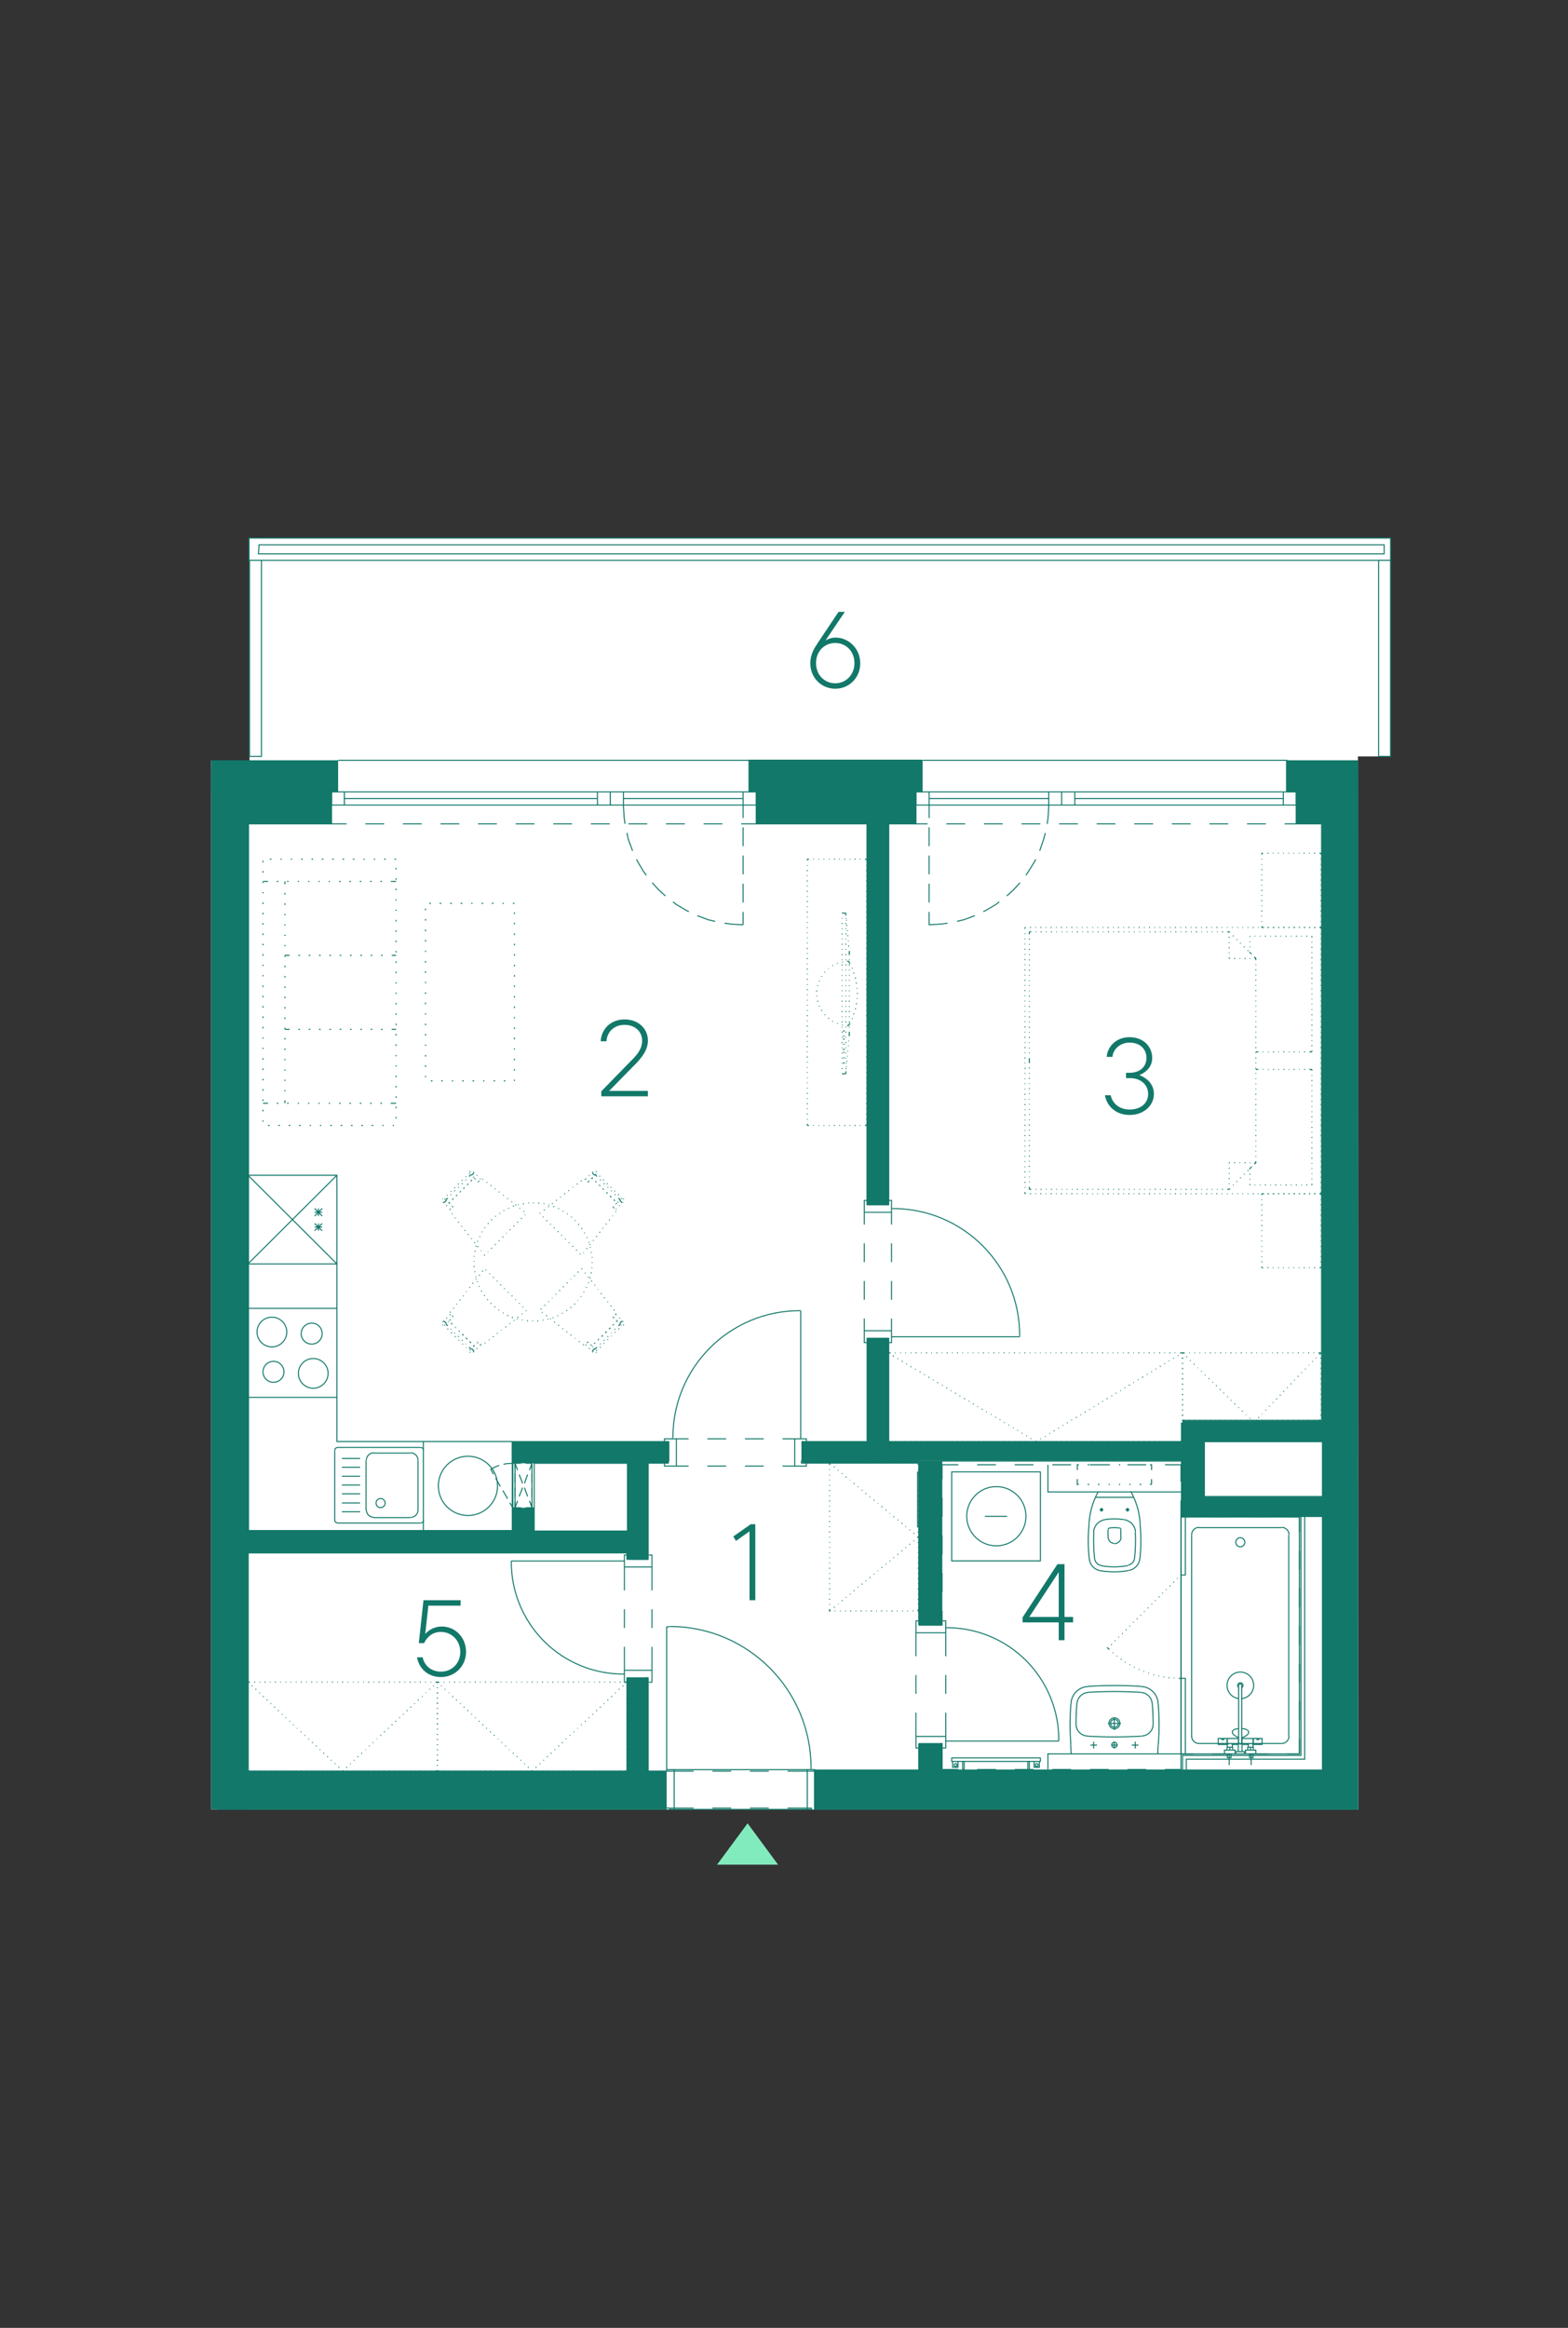 <?xml version="1.0" encoding="UTF-8"?><svg id="Vrstva_1" xmlns="http://www.w3.org/2000/svg" xmlns:xlink="http://www.w3.org/1999/xlink" viewBox="0 0 375.48 557.33"><rect x="0" y="0" width="375.48" height="557.33" fill="#333333" stroke="none"/><defs><style>.cls-1,.cls-2,.cls-3,.cls-4{stroke-width:0px;}.cls-1,.cls-5,.cls-6{fill:none;}.cls-7{clip-path:url(#clippath-4);}.cls-8{clip-path:url(#clippath-3);}.cls-9{clip-path:url(#clippath-2);}.cls-10{clip-path:url(#clippath-7);}.cls-11{clip-path:url(#clippath-8);}.cls-12{clip-path:url(#clippath-6);}.cls-13{clip-path:url(#clippath-5);}.cls-2{fill:#127869;}.cls-5{stroke-linecap:round;stroke-linejoin:round;}.cls-5,.cls-6{stroke:#127869;stroke-width:.25px;}.cls-3{fill:#fff;}.cls-4{fill:#82ebbd;}</style><clipPath id="clippath-2"><rect class="cls-1" x="-150.29" y="128.7" width="483.4" height="417.75"/></clipPath><clipPath id="clippath-3"><rect class="cls-1" x="-150.29" y="128.7" width="483.4" height="417.75"/></clipPath><clipPath id="clippath-4"><rect class="cls-1" x="-150.29" y="128.7" width="483.4" height="417.75"/></clipPath><clipPath id="clippath-5"><rect class="cls-1" x="-150.29" y="128.7" width="483.4" height="417.75"/></clipPath><clipPath id="clippath-6"><rect class="cls-1" x="-150.29" y="128.7" width="483.4" height="417.75"/></clipPath><clipPath id="clippath-7"><rect class="cls-1" x="-150.29" y="128.7" width="483.4" height="417.75"/></clipPath><clipPath id="clippath-8"><rect class="cls-1" x="-150.29" y="128.7" width="483.4" height="417.75"/></clipPath></defs><polygon class="cls-3" points="59.75 128.83 59.75 182.03 50.56 182.03 50.56 433.2 325.26 433.3 325.18 181.1 332.98 181.1 332.99 128.83 59.75 128.83"/><g class="cls-9"><path class="cls-6" d="M220.92,182.03h87.38M80.97,182.03h98.55M58.99,366.98v4.05M324.79,345.75v4.05M302.89,182.03h5.4M293.89,182.03h4.5M284.89,182.03h4.5M275.89,182.03h4.5M266.89,182.03h4.5M257.89,182.03h4.5M248.89,182.03h4.5M239.89,182.03h4.5M230.89,182.03h4.5M220.92,182.03h5.48M172.99,182.03h6.52M163.99,182.03h4.5M154.99,182.03h4.5M145.99,182.03h4.5M136.99,182.03h4.5M127.99,182.03h4.5M118.99,182.03h4.5M109.99,182.03h4.5M100.99,182.03h4.5M91.99,182.03h4.5M80.97,182.03h6.53M220.02,424.58h5.33M220.02,349.8h5.33M225.34,417.45h-5.33M225.34,389.1h-5.33M219.34,410.03v5.7M219.34,401.03v4.5M219.34,390.9v5.63M226.47,410.03v5.7M226.47,401.03v4.5M226.47,390.9v5.63M253.54,416.85h-27.07M253.54,416.81c.08-7.21-2.75-14.16-7.85-19.26-5.1-5.1-12.04-7.93-19.26-7.85M220.02,388.05h-.67v2.85M226.47,390.9v-2.85h-.75M226.47,390.9h-7.12M220.02,418.5h-.67v-2.77M226.47,415.73v2.77h-.75M226.47,415.73h-7.12M225.34,417.45v7.12M225.34,349.8v39.3M220.02,417.45v7.12M220.02,349.8v39.3M224.52,417.45v7.12M224.52,349.8v39.3M220.92,417.45v7.12M220.92,349.8v39.3M212.29,288.45h-4.12M244.17,319.73v.3M244.17,319.69c0-16.75-13.58-30.34-30.34-30.34M213.49,289.35h.3M213.49,293.18v-2.93M213.49,302.18v-4.5M213.49,311.18v-4.5M213.49,318.6v-2.93M206.97,293.18v-2.93M206.97,302.18v-4.5M206.97,311.18v-4.5M206.97,318.6v-2.93M244.17,320.03h-30.67M207.64,321.45h-.67v-2.85M213.49,318.6v2.85h-.67M213.49,318.6h-6.52M207.64,287.4h-.67v2.85M213.49,290.25v-2.85h-.67M213.49,290.25h-6.52M208.17,320.4h4.12M192.04,345.75v4.05M160.17,345.75v4.05M191.44,313.8h.3M191.48,313.8c-16.75,0-30.34,13.58-30.34,30.34M161.07,344.48v-.3M164.89,344.48h-2.92M173.89,344.48h-4.5M182.89,344.48h-4.5M190.32,344.48h-2.93M164.89,351h-2.92M173.89,351h-4.5M182.89,351h-4.5M190.32,351h-2.93M191.74,313.8v30.68M193.09,350.33v.68h-2.77M190.32,344.48h2.77v.67M190.32,344.48v6.52M159.12,350.33v.68h2.85M161.97,344.48h-2.85v.67M161.97,344.48v6.52M150.79,424.58h4.05M150.79,401.7h4.05M156.12,394.28v5.62M156.12,385.28v4.5M156.12,375.15v5.62M149.52,394.28v5.62M149.52,385.28v4.5M149.52,375.15v5.62M122.44,373.73h27.07M122.44,373.69c-.08,7.21,2.75,14.16,7.85,19.26,5.1,5.1,12.04,7.93,19.26,7.85M155.37,372.3h.75v2.85M149.52,375.15v-2.85h.75M149.52,375.15h6.6M155.37,402.75h.75v-2.85M149.52,399.9v2.85h.75M149.52,399.9h6.6M154.84,373.35h-4.05M154.84,401.7h-4.05M283.84,349.8v12.6h33.15v-4.12M287.89,358.28h29.1M316.99,340.58v4.05M283.84,340.58v5.18M316.99,344.63h-29.1v13.65M316.99,340.58h-33.15M123.34,366.98v-21.23M127.39,366.98v-17.18M150.79,366.98v-17.18M154.84,401.7v22.88M154.84,349.8v23.55M127.39,366.98h23.4M58.99,366.98h64.35M150.79,401.7v22.88M150.79,371.03v2.33M58.99,371.03l91.8-.07M160.17,345.75h-36.82M208.17,345.75h-16.12M283.84,345.75h-71.55M150.79,349.8h-23.4M160.17,349.8h-5.32M283.84,349.8h-91.8M208.17,196.73h4.12M208.17,320.4v25.35M208.17,196.73v91.73M212.29,320.4v25.35M212.29,196.73v91.73M166.09,424.05h-6.45M175.09,424.05h-4.5M184.09,424.05h-4.5M195.04,424.05h-6.45M159.64,423.68v-34.2M159.64,424.05v-.38h1.8v9.53h-1.12v-.3M195.04,424.05v-.38h-1.72v9.53h1.05v-.3M160.32,389.48h-.68M194.22,423.26c0-18.7-15.16-33.86-33.86-33.86M194.22,423.68v-.38M193.32,433.2h-31.88M193.32,423.68h-31.88"/></g><path class="cls-5" d="M218.82,189.6h.52v7.65h-6.52v91.2h-.52M310.92,189.6h-.53v7.65h6.08v142.8h-33.15v5.1h-70.5v-24.75h-.52"/><path class="cls-6" d="M307.62,197.25h2.77M298.62,197.25h4.5M289.62,197.25h4.5M280.62,197.25h4.5M271.62,197.25h4.5M262.62,197.25h4.5M253.62,197.25h4.5M244.62,197.25h4.5M235.62,197.25h4.5M226.62,197.25h4.5M219.34,197.25h2.77"/><path class="cls-5" d="M78.87,189.6h.52v7.65h-19.88v169.2h63.3v-21.3h37.35v.6M181.62,189.6h-.53v7.65h26.55v91.2h.52"/><path class="cls-6" d="M177.49,197.25h3.6M168.49,197.25h4.5M159.49,197.25h4.5M150.49,197.25h4.5M141.49,197.25h4.5M132.49,197.25h4.5M123.49,197.25h4.5M114.49,197.25h4.5M105.49,197.25h4.5M96.49,197.25h4.5M87.49,197.25h4.5M79.39,197.25h3.6"/><path class="cls-5" d="M160.18,432.88H50.9M192.04,345.75v-.6h15.6v-24.75h.53"/><g class="cls-8"><path class="cls-6" d="M235.85,363.05h5.32M245.68,363.01c0-3.91-3.17-7.09-7.09-7.09s-7.09,3.17-7.09,7.09,3.17,7.09,7.09,7.09,7.09-3.17,7.09-7.09M227.9,373.7h21.23v-21.3h-21.23v21.3ZM243.8,420.88h-15.9v.82h15.9M246.5,421.7v1.95h-.38M246.13,421.7v1.95M247.63,421.7h1.27v1.43h-1.27v-1.43ZM248.26,422.23c-.19,0-.34.15-.34.34s.15.34.34.34.34-.15.34-.34-.15-.34-.34-.34M243.8,421.7h5.33v-.82h-5.33M228.8,420.88h-.9M230.53,421.7v1.95h.38M230.9,421.7v1.95M229.4,421.7h-1.27v1.43h1.27v-1.43ZM228.84,422.23c-.19,0-.34.15-.34.34s.15.34.34.34.34-.15.34-.34-.15-.34-.34-.34M250.93,350.68v6.52h31.88M275.75,354.13v1.28M275.38,350.68h.38v1.27M272.9,350.68h.38M270.43,350.68h.3M267.95,350.68h.3M265.48,350.68h.3M262.93,350.68h.38M260.45,350.68h.38M257.98,351.95v-1.27h.38M258.35,355.4h-.38v-1.28M260.83,355.4h-.38M263.3,355.4h-.38M265.78,355.4h-.3M268.25,355.4h-.3M270.73,355.4h-.3M273.28,355.4h-.38M275.75,355.4h-.38M270.85,357.27c-.04-.09-.13-.15-.24-.15M263.15,357.2h7.43M263.19,357.13c-.1,0-.19.06-.24.15M262.9,357.31c-1.26,2.33-1.99,4.91-2.12,7.56M260.8,364.89c-.28,2.79-.27,5.59.05,8.38M260.85,373.27c.16,1.42,1.23,2.55,2.64,2.79M263.47,376.05c2.27.38,4.58.37,6.84-.04M270.35,375.98c1.39-.25,2.45-1.38,2.6-2.79M272.96,373.23c.31-2.77.32-5.57.04-8.34M273.03,364.87c-.14-2.65-.86-5.23-2.12-7.56M264.71,363.82c-1.55.17-2.75,1.44-2.83,3M271.92,366.82c-.08-1.54-1.26-2.81-2.79-2.99M269.08,363.79c-1.45-.18-2.92-.19-4.37-.02M262.11,373.13c.1.85.74,1.53,1.58,1.67M270.13,374.72c.83-.15,1.47-.83,1.56-1.67M261.93,366.82c-.11,2.1-.05,4.21.18,6.31M263.67,374.87c2.13.36,4.31.35,6.43-.04M271.69,373.09c.23-2.08.29-4.17.18-6.25M271.4,358.48h-9.07M270.01,361.7c.14,0,.26-.12.26-.26s-.12-.26-.26-.26-.26.12-.26.26.12.26.26.26M270.43,361.48h-.9M269.98,361.93v-.9M263.79,361.7c.14,0,.26-.12.26-.26s-.12-.26-.26-.26-.26.12-.26.26.12.26.26.26M263.3,361.48h.9M268.4,366.16c0-.19-.15-.34-.34-.34M265.74,365.83c-.19,0-.34.15-.34.34M268.02,365.82c-.77-.09-1.54-.09-2.31,0M263.75,361.93v-.9M265.4,368.11c0,.77.62,1.39,1.39,1.39M265.33,366.2v1.95M268.4,366.2v1.95M266.84,369.58c.84.01,1.54-.62,1.63-1.45M262.7,417.8h-1.58M261.88,416.98v1.65M271.03,417.8h1.58M271.85,416.98v1.65M277.33,417.8l-.08,1.88M277.37,417.76c.24-3.24.24-6.5,0-9.74M277.33,408.01c0-2.34-1.9-4.24-4.24-4.24M273.07,403.73c-4.13-.24-8.28-.24-12.41,0M260.71,403.78c-2.34,0-4.24,1.9-4.24,4.24M256.43,408.02c-.24,3.24-.24,6.5,0,9.74M256.48,419.68l-.08-1.88M256.48,419.65c0,.14.12.25.26.25M277.03,419.9h-20.32M277.06,419.9c.14,0,.26-.11.26-.25M257.68,412.81c0,1.49,1.15,2.72,2.64,2.81M273.49,415.62c1.49-.09,2.64-1.32,2.64-2.81M260.31,415.65c4.37.27,8.74.27,13.11,0M275.89,407.8c-.11-1.4-1.23-2.51-2.64-2.59M260.55,405.21c-1.4.08-2.53,1.19-2.64,2.59M276.13,412.81c0-1.67-.07-3.34-.2-5.01M257.87,407.8c-.13,1.66-.2,3.34-.2,5.01M273.22,405.17c-4.24-.25-8.48-.25-12.72,0M266.08,417.8h1.57M267.8,412.59c0-.52-.42-.94-.94-.94s-.94.42-.94.94.42.94.94.94.94-.42.94-.94M268.18,412.59c0-.72-.59-1.31-1.31-1.31s-1.31.59-1.31,1.31.59,1.31,1.31,1.31,1.31-.59,1.31-1.31M265.33,412.63h3.07M266.83,414.2v-3.07M267.5,417.76c0-.35-.29-.64-.64-.64s-.64.29-.64.64.29.64.64.64.64-.29.64-.64M266.83,416.98v1.65M250.93,423.65v-3.75h31.88v-56.7M312.43,362.38v58.8h-28.35v3.38M311.53,362.38v57.9h-28.35v4.27M229.48,423.65h-3.9v-6.22h-.38M238.48,423.65h-4.5M247.48,423.65h-4.5M256.48,423.65h-4.5M265.48,423.65h-4.5M274.48,423.65h-4.5M285.73,419.9h-2.93v3.75h-3.82M294.73,419.9h-4.5M303.73,419.9h-4.5M311.15,416.3v3.6h-2.92M311.15,407.3v4.5M311.15,398.3v4.5M311.15,389.3v4.5M311.15,380.3v4.5M311.15,371.3v4.5M308.23,363.2h2.92v3.6M299.23,363.2h4.5M290.23,363.2h4.5M282.8,359.23v3.97h2.93M278.98,350.68h3.82v4.05M269.98,350.68h4.5M260.98,350.68h4.5M251.98,350.68h4.5M242.98,350.68h4.5M233.98,350.68h4.5M225.58,354.13v-3.45h3.9M225.58,363.13v-4.5M225.58,372.13v-4.5M225.58,381.13v-4.5M225.2,389.08h.38v-3.45"/></g><polyline class="cls-5" points="191.9 349.78 191.9 350.3 219.88 350.3 219.88 349.78"/><path class="cls-6" d="M198.88,385.55l-.22.15M199.85,384.73l-.15.15M200.75,383.98l-.07.07M201.73,383.15l-.15.15M202.7,382.4l-.15.07M203.6,381.58l-.07.15M204.58,380.75l-.15.15M205.55,380l-.15.07M206.53,379.18l-.15.15M207.43,378.43l-.15.08M208.4,377.6l-.15.15M209.38,376.85l-.15.07M210.28,376.03l-.08.07M211.25,375.2l-.15.15M212.23,374.45l-.15.07M213.13,373.63l-.07.15M214.1,372.88l-.15.07M215.08,372.05l-.15.15M216.05,371.23l-.15.15M216.95,370.48l-.15.07M217.93,369.65l-.15.15M218.9,368.9l-.15.07M219.73,367.85l.15.15-.15.22M218.75,367.03l.15.15M217.78,366.28l.15.07M216.8,365.45l.15.07M215.9,364.63l.15.15M214.93,363.88l.15.07M213.95,363.05l.15.15M213.05,362.3l.07.08M212.08,361.48l.15.15M211.1,360.65l.15.15M210.2,359.9l.08.07M209.23,359.08l.15.15M208.25,358.33l.15.07M207.28,357.5l.15.15M206.38,356.75l.15.07M205.4,355.93l.15.08M204.43,355.1l.15.15M203.53,354.35l.07.07M202.55,353.53l.15.15M201.58,352.78l.15.07M200.68,351.95l.07.15M199.7,351.13l.15.15M198.65,350.3l.22.15M198.8,350.3h-.15M200.08,350.3h-.15M201.28,350.3h-.15M202.55,350.3h-.15M203.83,350.3h-.23M205.03,350.3h-.15M206.3,350.3h-.23M207.5,350.3h-.15M208.78,350.3h-.23M209.98,350.3h-.15M211.25,350.3h-.22M212.45,350.3h-.15M213.73,350.3h-.23M214.93,350.3h-.15M216.2,350.3h-.15M217.4,350.3h-.15M218.68,350.3h-.15M219.88,350.75v-.45h-.15M219.88,351.95v-.15M219.88,353.23v-.15M219.88,354.43v-.15M219.88,355.7v-.15M219.88,356.98v-.22M219.88,358.18v-.15M219.88,359.45v-.23M219.88,360.65v-.15M219.88,361.93v-.22M219.88,363.13v-.15M219.88,364.4v-.23M219.88,365.6v-.15M219.88,366.88v-.23M219.88,368.08v-.15M219.88,369.35v-.15M219.88,370.55v-.15M219.88,371.83v-.15M219.88,373.03v-.15M219.88,374.3v-.15M219.88,375.58v-.23M219.88,376.78v-.15M219.88,378.05v-.22M219.88,379.25v-.15M219.88,380.53v-.23M219.88,381.73v-.15M219.88,383v-.23M219.88,384.2v-.15M219.73,385.7h.15v-.45M218.53,385.7h.15M217.25,385.7h.15M216.05,385.7h.15M214.78,385.7h.15M213.5,385.7h.23M212.3,385.7h.15M211.03,385.7h.22M209.83,385.7h.15M208.55,385.7h.23M207.35,385.7h.15M206.08,385.7h.23M204.88,385.7h.15M203.6,385.7h.23M202.4,385.7h.15M201.13,385.7h.15M199.93,385.7h.15M198.65,385.25v.45h.15M198.65,384.05v.15M198.65,382.78v.23M198.65,381.58v.15M198.65,380.3v.23M198.65,379.1v.15M198.65,377.83v.22M198.65,376.63v.15M198.65,375.35v.23M198.65,374.15v.15M198.65,372.88v.15M198.65,371.68v.15M198.65,370.4v.15M198.65,369.2v.15M198.65,367.93v.15M198.65,366.65v.23M198.65,365.45v.15M198.65,364.18v.23M198.65,362.98v.15M198.65,361.7v.22M198.65,360.5v.15M198.65,359.23v.23M198.65,358.03v.15M198.65,356.75v.22M198.65,355.55v.15M198.65,354.28v.15M198.65,353.08v.15M198.65,351.8v.15M198.65,350.3v.45"/><path class="cls-5" d="M150.65,401.68h-.52v22.35H59.38v-52.5h90.75v1.8h.52M154.7,401.68h.52v22.35h4.27M154.7,373.33h.52v-23.02h4.8v-.52"/><path class="cls-6" d="M268.25,332.98l.15-.07M267.2,333.58l.15-.08M266.15,334.25l.15-.07M265.03,334.93l.15-.15M263.98,335.53l.15-.07M262.93,336.2l.15-.08M261.88,336.8l.15-.07M260.83,337.48l.15-.07M259.78,338.15l.15-.15M258.73,338.75l.15-.07M257.68,339.43l.15-.15M256.55,340.03l.15-.07M255.5,340.7l.15-.08M254.45,341.3l.15-.07M253.4,341.98l.15-.07M252.35,342.65l.15-.15M251.3,343.25l.15-.07M250.25,343.93l.15-.07M249.13,344.53l.15-.07M247.93,344.98l.22.15h.08M246.8,344.38l.15.08M245.75,343.7l.15.07M244.7,343.1l.15.07M243.65,342.43l.15.07M242.6,341.83l.15.07M241.48,341.15l.15.07M240.43,340.55l.15.07M239.38,339.88l.15.08M238.33,339.28l.15.07M237.28,338.6l.15.07M236.15,338l.15.08M235.1,337.33l.15.15M234.05,336.73l.15.07M233,336.05l.15.15M231.95,335.45l.15.07M230.9,334.78l.15.15M229.78,334.18l.15.07M228.73,333.5l.15.15M227.68,332.9l.15.07M226.63,332.23l.15.15M225.58,331.63l.15.08M224.45,330.95l.15.15M223.4,330.35l.15.07M222.35,329.68l.15.15M221.3,329.08l.15.07M220.25,328.4l.15.15M219.13,327.8l.15.07M218.08,327.13l.15.15M217.03,326.53l.15.07M215.98,325.85l.15.15M214.93,325.25l.15.08M213.8,324.58l.22.15M212.68,323.9l.22.15M282.58,345.13h.6M281.3,345.13h.15M280.03,345.13h.23M278.83,345.13h.15M277.55,345.13h.22M276.35,345.13h.15M275.08,345.13h.23M273.88,345.13h.15M272.6,345.13h.23M271.4,345.13h.15M270.13,345.13h.23M268.93,345.13h.15M267.65,345.13h.15M266.45,345.13h.15M265.18,345.13h.15M263.9,345.13h.23M262.7,345.13h.15M261.43,345.13h.22M260.23,345.13h.15M258.95,345.13h.23M257.75,345.13h.15M256.48,345.13h.23M255.28,345.13h.15M254,345.13h.23M252.8,345.13h.15M251.53,345.13h.15M250.33,345.13h.15M249.05,345.13h.15M247.85,345.13h.15M246.58,345.13h.15M245.3,345.13h.22M244.1,345.13h.15M242.83,345.13h.23M241.63,345.13h.15M240.35,345.13h.23M239.15,345.13h.15M237.88,345.13h.23M236.68,345.13h.15M235.4,345.13h.23M234.2,345.13h.15M232.93,345.13h.15M231.73,345.13h.15M230.45,345.13h.15M229.18,345.13h.22M227.98,345.13h.15M226.7,345.13h.23M225.5,345.13h.15M224.23,345.13h.23M223.03,345.13h.15M221.75,345.13h.23M220.55,345.13h.15M219.28,345.13h.23M218.08,345.13h.15M216.8,345.13h.15M215.6,345.13h.15M214.33,345.13h.15M212.68,344.98v.15h.6M212.68,343.78v.15M212.68,342.5v.15M212.68,341.23v.23M212.68,340.03v.15M212.68,338.75v.23M212.68,337.55v.15M212.68,336.28v.22M212.68,335.08v.15M212.68,333.8v.23M212.68,332.6v.15M212.68,331.33v.22M212.68,330.13v.15M212.68,328.85v.15M212.68,327.65v.15M212.68,326.38v.15M212.68,325.1v.23M213.28,323.9h-.6v.15M214.48,323.9h-.15M215.75,323.9h-.15M216.95,323.9h-.15M218.23,323.9h-.15M219.5,323.9h-.23M220.7,323.9h-.15M221.98,323.9h-.23M223.18,323.9h-.15M224.45,323.9h-.23M225.65,323.9h-.15M226.93,323.9h-.23M228.13,323.9h-.15M229.4,323.9h-.22M230.6,323.9h-.15M231.88,323.9h-.15M233.08,323.9h-.15M234.35,323.9h-.15M235.63,323.9h-.23M236.83,323.9h-.15M238.1,323.9h-.23M239.3,323.9h-.15M240.58,323.9h-.23M241.78,323.9h-.15M243.05,323.9h-.23M244.25,323.9h-.15M245.53,323.9h-.22M246.73,323.9h-.15M248,323.9h-.15M249.2,323.9h-.15M250.48,323.9h-.15M251.68,323.9h-.15M252.95,323.9h-.15M254.23,323.9h-.23M255.43,323.9h-.15M256.7,323.9h-.23M257.9,323.9h-.15M259.18,323.9h-.23M260.38,323.9h-.15M261.65,323.9h-.22M262.85,323.9h-.15M264.13,323.9h-.23M265.33,323.9h-.15M266.6,323.9h-.15M267.8,323.9h-.15M269.08,323.9h-.15M270.35,323.9h-.23M271.55,323.9h-.15M272.83,323.9h-.23M274.03,323.9h-.15M275.3,323.9h-.23M276.5,323.9h-.15M277.78,323.9h-.22M278.98,323.9h-.15M280.25,323.9h-.23M281.45,323.9h-.15M283.18,324.05v-.15h-.6M283.18,325.33v-.23M283.18,326.53v-.15M283.18,327.8v-.15M283.18,329v-.15M283.18,330.28v-.15M283.18,331.55v-.22M283.18,332.75v-.15M283.18,334.03v-.23M283.18,335.23v-.15M283.18,336.5v-.22M283.18,337.7v-.15M283.18,338.98v-.23M283.18,340.18v-.15M283.18,341.45v-.23M283.18,342.65v-.15M283.18,343.93v-.15M283.18,345.13v-.15"/><path class="cls-6" d="M59.38,405.43v-.22M59.38,406.63v-.15M59.38,407.9v-.23M59.38,409.1v-.15M59.38,410.38v-.22M59.38,411.58v-.15M59.38,412.85v-.23M59.38,414.05v-.15M59.38,415.33v-.15M59.38,416.53v-.15M59.38,417.8v-.15M59.38,419v-.15M59.38,420.28v-.15M59.38,421.55v-.22M59.38,422.75v-.15M59.83,424.03h-.45v-.22M61.1,424.03h-.23M62.3,424.03h-.15M63.58,424.03h-.22M64.78,424.03h-.15M66.05,424.03h-.23M67.25,424.03h-.15M68.53,424.03h-.15M69.73,424.03h-.15M71,424.03h-.15M72.28,424.03h-.23M73.48,424.03h-.15M74.75,424.03h-.22M75.95,424.03h-.15M77.23,424.03h-.23M78.43,424.03h-.15M79.7,424.03h-.22M80.9,424.03h-.15M82.18,424.03h-.23M83.38,424.03h-.15M84.65,424.03h-.15M85.85,424.03h-.15M87.13,424.03h-.15M88.4,424.03h-.23M89.6,424.03h-.15M90.88,424.03h-.22M92.08,424.03h-.15M93.35,424.03h-.23M94.55,424.03h-.15M95.83,424.03h-.22M97.03,424.03h-.15M98.3,424.03h-.23M99.5,424.03h-.15M100.78,424.03h-.23M101.98,424.03h-.15M103.25,424.03h-.15M104.75,423.8v.22h-.45M104.75,422.6v.15M104.75,421.33v.22M104.75,420.13v.15M104.75,418.85v.15M104.75,417.65v.15M104.75,416.38v.15M104.75,415.18v.15M104.75,413.9v.15M104.75,412.63v.23M104.75,411.43v.15M104.75,410.15v.22M104.75,408.95v.15M104.75,407.68v.23M104.75,406.48v.15M104.75,405.2v.22M104.75,404v.15M104.75,402.73v.23M315.95,324.28l.38-.38M315.13,325.18l.08-.15M314.23,326l.15-.08M313.4,326.9l.08-.07M312.5,327.8l.15-.07M311.68,328.7l.07-.15M310.78,329.6l.15-.15M309.95,330.5l.07-.15M309.05,331.4l.15-.15M308.23,332.3l.08-.15M307.33,333.2l.15-.15M306.5,334.1l.15-.15M305.6,335l.15-.15M304.78,335.83l.15-.07M303.88,336.73l.15-.07M303.05,337.63l.15-.08M302.23,338.53l.08-.07M301.33,339.43l.15-.15M300.05,340.4l.22.15.3-.38M299.23,339.5l.08.15M298.33,338.68l.07.08M297.43,337.78l.15.15M296.53,336.95l.15.07M295.63,336.05l.15.15M294.73,335.23l.15.07M293.9,334.33l.08.15M293,333.43l.08.15M292.1,332.6l.15.15M291.2,331.7l.15.15M290.3,330.88l.15.07M289.4,329.98l.15.15M288.5,329.15l.15.07M287.68,328.25l.07.15M286.78,327.43l.08.08M285.88,326.53l.15.15M284.98,325.7l.15.07M284.08,324.8l.15.15M283.18,323.9l.15.15M315.73,323.9h.6M314.53,323.9h.15M313.25,323.9h.23M312.05,323.9h.15M310.78,323.9h.23M309.58,323.9h.15M308.3,323.9h.22M307.1,323.9h.15M305.83,323.9h.23M304.63,323.9h.15M303.35,323.9h.15M302.15,323.9h.15M300.88,323.9h.15M299.6,323.9h.23M298.4,323.9h.15M297.13,323.9h.23M295.93,323.9h.15M294.65,323.9h.23M293.45,323.9h.15M292.18,323.9h.22M290.98,323.9h.15M289.7,323.9h.23M288.5,323.9h.15M287.23,323.9h.15M286.03,323.9h.15M284.75,323.9h.15M283.18,323.98v-.07h.52M283.18,325.25v-.23M283.18,326.45v-.15M283.18,327.73v-.22M283.18,328.93v-.15M283.18,330.2v-.23M283.18,331.4v-.15M283.18,332.68v-.15M283.18,333.88v-.15M283.18,335.15v-.15M283.18,336.35v-.15M283.18,337.63v-.15M283.18,338.9v-.23M283.7,340.03h-.52v-.07M284.9,340.03h-.15M286.18,340.03h-.15M287.38,340.03h-.15M288.65,340.03h-.15M289.93,340.03h-.23M291.13,340.03h-.15M292.4,340.03h-.22M293.6,340.03h-.15M294.88,340.03h-.23M296.08,340.03h-.15M297.35,340.03h-.23M298.55,340.03h-.15M299.83,340.03h-.23M301.03,340.03h-.15M302.3,340.03h-.15M303.5,340.03h-.15M304.78,340.03h-.15M306.05,340.03h-.23M307.25,340.03h-.15M308.53,340.03h-.22M309.73,340.03h-.15M311,340.03h-.23M312.2,340.03h-.15M313.48,340.03h-.23M314.68,340.03h-.15M316.33,339.95v.07h-.6M316.33,338.68v.23M316.33,337.48v.15M316.33,336.2v.15M316.33,335v.15M316.33,333.73v.15M316.33,332.53v.15M316.33,331.25v.15M316.33,329.98v.23M316.33,328.78v.15M316.33,327.5v.22M316.33,326.3v.15M316.33,325.03v.23M316.33,323.9v.07M283.1,323.98l.08-.07M282.05,324.58l.15-.07M280.93,325.25l.15-.08M279.88,325.85l.15-.07M278.83,326.53l.15-.07M277.78,327.2l.15-.15M276.73,327.8l.15-.07M275.68,328.48l.15-.07M274.63,329.08l.15-.07M273.5,329.75l.23-.08M272.45,330.35l.15-.07M271.4,331.03l.15-.07M270.35,331.7l.15-.15M269.3,332.3l.15-.07"/><path class="cls-6" d="M107.45,405.28l.07.08M106.55,404.38l.08.15M105.65,403.55l.07.15M104.75,402.73l.07.07M149.68,402.73h.45M148.4,402.73h.23M147.2,402.73h.15M145.93,402.73h.22M144.73,402.73h.15M143.45,402.73h.23M142.25,402.73h.15M140.98,402.73h.15M139.78,402.73h.15M138.5,402.73h.15M137.23,402.73h.23M136.03,402.73h.15M134.75,402.73h.23M133.55,402.73h.15M132.28,402.73h.23M131.08,402.73h.15M129.8,402.73h.22M128.6,402.73h.15M127.33,402.73h.23M126.13,402.73h.15M124.85,402.73h.15M123.65,402.73h.15M122.38,402.73h.15M121.18,402.73h.15M119.9,402.73h.15M118.63,402.73h.23M117.43,402.73h.15M116.15,402.73h.23M114.95,402.73h.15M113.68,402.73h.23M112.48,402.73h.15M111.2,402.73h.22M110,402.73h.15M108.73,402.73h.23M107.53,402.73h.15M106.25,402.73h.15M104.75,402.95v-.22h.45M104.75,404.15v-.15M104.75,405.43v-.23M104.75,406.63v-.15M104.75,407.9v-.22M104.75,409.1v-.15M104.75,410.38v-.23M104.75,411.58v-.15M104.75,412.85v-.23M104.75,414.05v-.15M104.75,415.33v-.15M104.75,416.53v-.15M104.75,417.8v-.15M104.75,419v-.15M104.75,420.28v-.15M104.75,421.55v-.22M104.75,422.75v-.15M105.2,424.03h-.45v-.22M106.4,424.03h-.15M107.68,424.03h-.15M108.95,424.03h-.23M110.15,424.03h-.15M111.43,424.03h-.22M112.63,424.03h-.15M113.9,424.03h-.23M115.1,424.03h-.15M116.38,424.03h-.23M117.58,424.03h-.15M118.85,424.03h-.23M120.05,424.03h-.15M121.33,424.03h-.15M122.53,424.03h-.15M123.8,424.03h-.15M125,424.03h-.15M126.28,424.03h-.15M127.55,424.03h-.23M128.75,424.03h-.15M130.03,424.03h-.22M131.23,424.03h-.15M132.5,424.03h-.23M133.7,424.03h-.15M134.98,424.03h-.23M136.18,424.03h-.15M137.45,424.03h-.23M138.65,424.03h-.15M139.93,424.03h-.15M141.13,424.03h-.15M142.4,424.03h-.15M143.68,424.03h-.23M144.88,424.03h-.15M146.15,424.03h-.22M147.35,424.03h-.15M148.63,424.03h-.23M150.13,423.8v.22h-.45M150.13,422.6v.15M150.13,421.33v.22M150.13,420.13v.15M150.13,418.85v.15M150.13,417.65v.15M150.13,416.38v.15M150.13,415.18v.15M150.13,413.9v.15M150.13,412.63v.23M150.13,411.43v.15M150.13,410.15v.23M150.13,408.95v.15M150.13,407.68v.22M150.13,406.48v.15M150.13,405.2v.23M150.13,404v.15M150.13,402.73v.22M104.68,402.8l.08-.07M103.78,403.7l.07-.15M102.88,404.53l.07-.15M101.98,405.35l.07-.08M101.08,406.25l.07-.15M100.1,407.08l.15-.15M99.2,407.9l.15-.07M98.3,408.8l.15-.15M97.4,409.63l.15-.15M96.5,410.45l.15-.07M95.6,411.28l.15-.07M94.7,412.18l.15-.15M93.8,413l.15-.15M92.9,413.83l.15-.07M92,414.73l.15-.15M91.1,415.55l.15-.15M90.2,416.38l.07-.07M89.3,417.28l.08-.15M88.4,418.1l.07-.15M87.5,418.93l.07-.07M86.53,419.83l.15-.15M85.63,420.65l.15-.15M84.73,421.48l.15-.08M83.83,422.3l.15-.07M82.93,423.2l.15-.15M81.95,423.88l.15.15.07-.15M81.05,423.05l.15.15M80.15,422.23l.15.07M79.25,421.4l.15.08M78.35,420.5l.15.15M77.45,419.68l.15.15M76.55,418.85l.15.07M75.65,417.95l.15.15M74.75,417.13l.15.15M73.85,416.3l.15.07M72.95,415.4l.07.15M72.05,414.58l.08.15M71.15,413.75l.07.07M70.25,412.85l.07.15M69.35,412.03l.07.15M68.38,411.2l.15.07M67.48,410.38l.15.07M66.58,409.48l.15.15M65.68,408.65l.15.15M64.78,407.83l.15.07M63.88,406.93l.15.15M62.98,406.1l.15.15M62.08,405.28l.15.08M61.18,404.38l.15.15M60.28,403.55l.15.15M59.38,402.73l.15.07M104.3,402.73h.45M103.1,402.73h.15M101.83,402.73h.15M100.55,402.73h.23M99.35,402.73h.15M98.08,402.73h.22M96.88,402.73h.15M95.6,402.73h.23M94.4,402.73h.15M93.13,402.73h.22M91.93,402.73h.15M90.65,402.73h.23M89.45,402.73h.15M88.18,402.73h.23M86.98,402.73h.15M85.7,402.73h.15M84.5,402.73h.15M83.23,402.73h.15M81.95,402.73h.22M80.75,402.73h.15M79.48,402.73h.23M78.28,402.73h.15M77,402.73h.22M75.8,402.73h.15M74.53,402.73h.23M73.33,402.73h.15M72.05,402.73h.23M70.85,402.73h.15M69.58,402.73h.15M68.38,402.73h.15M67.1,402.73h.15M65.83,402.73h.22M64.63,402.73h.15M63.35,402.73h.23M62.15,402.73h.15M60.88,402.73h.22M59.38,402.95v-.22h.45M59.38,404.15v-.15"/><g class="cls-7"><path class="cls-6" d="M86.23,353.45h-4.35M101.45,347.26c0-.39-.32-.71-.71-.71M100.1,349.59c0-.97-.79-1.76-1.76-1.76M86.23,349.18h-4.35M86.23,351.28h-4.35M80.86,346.55c-.39,0-.71.32-.71.71M89.49,347.83c-.97,0-1.76.79-1.76,1.76M80.83,346.55h19.88M89.45,347.9h8.85M80.15,347.3v16.65M100.1,349.63v11.93M87.65,349.63v11.93M101.38,347.3v16.65M100.74,364.63c.39,0,.71-.32.71-.71M98.34,363.28c.97,0,1.76-.79,1.76-1.76M80.15,363.91c0,.39.32.71.71.71M86.23,361.93h-4.35M98.3,363.35h-8.85M100.7,364.63h-19.88M90.05,359.86c0,.6.49,1.09,1.09,1.09s1.09-.49,1.09-1.09-.49-1.09-1.09-1.09-1.09.49-1.09,1.09M86.23,357.65h-4.35M86.23,359.83h-4.35M86.23,355.55h-4.35M87.73,361.51c0,.97.79,1.76,1.76,1.76M112.06,348.65c-3.91,0-7.09,3.17-7.09,7.09s3.17,7.09,7.09,7.09M108.5,345.13h-7.12v21.3h7.12M112.06,362.83c3.92,0,7.09-3.17,7.09-7.09s-3.17-7.09-7.09-7.09M108.5,366.43h14.17v-21.3h-14.17M59.38,334.55h21.3v-21.3h-21.3v21.3ZM61.55,318.91c0,1.97,1.6,3.56,3.56,3.56s3.56-1.6,3.56-3.56-1.6-3.56-3.56-3.56-3.56,1.6-3.56,3.56M71.45,328.81c0,1.97,1.6,3.56,3.56,3.56s3.56-1.6,3.56-3.56-1.6-3.56-3.56-3.56-3.56,1.6-3.56,3.56M72.13,319.29c0,1.39,1.12,2.51,2.51,2.51s2.51-1.12,2.51-2.51-1.12-2.51-2.51-2.51-2.51,1.12-2.51,2.51M62.98,328.44c0,1.39,1.12,2.51,2.51,2.51s2.51-1.12,2.51-2.51-1.12-2.51-2.51-2.51-2.51,1.12-2.51,2.51M75.35,290.23h1.8M76.25,291.13v-1.8M75.35,291.13l1.8-1.8M75.35,289.33l1.8,1.8M75.35,293.75h1.8M76.25,294.65v-1.73M75.35,294.65l1.8-1.73M75.35,292.93l1.8,1.73M59.38,281.38v21.22h21.3v-21.22M80.68,302.6l-21.3-21.22h21.3M59.38,302.6l21.3-21.22M59.38,366.43h63.3v-21.3h-42v-63.75h-21.3v85.05ZM149.98,402.8l.15-.08M149.08,403.7l.15-.15M148.18,404.53l.15-.15M147.28,405.35l.15-.07M146.38,406.25l.15-.15M145.48,407.08l.15-.15M144.58,407.9l.15-.07M143.68,408.8l.15-.15M142.78,409.63l.15-.15M141.88,410.45l.15-.07M140.98,411.28l.15-.07M140.08,412.18l.15-.15M139.18,413l.08-.15M138.28,413.83l.08-.07M137.38,414.73l.07-.15M136.48,415.55l.07-.15M135.5,416.38l.15-.07M134.6,417.28l.15-.15M133.7,418.1l.15-.15M132.8,418.93l.15-.08M131.9,419.83l.15-.15M131,420.65l.15-.15M130.1,421.48l.15-.07M129.2,422.3l.15-.08M128.3,423.2l.15-.15M127.33,423.88l.08.15.15-.15M126.43,423.05l.15.15M125.53,422.23l.15.08M124.63,421.4l.15.07M123.73,420.5l.15.15M122.83,419.68l.15.15M121.93,418.85l.08.08M121.03,417.95l.08.15M120.13,417.13l.07.15M119.23,416.3l.07.07M118.25,415.4l.15.15M117.35,414.58l.15.15M116.45,413.75l.15.07M115.55,412.85l.15.15M114.65,412.03l.15.15M113.75,411.2l.15.07M112.85,410.38l.15.07M111.95,409.48l.15.15M111.05,408.65l.15.15M110.15,407.83l.15.07M109.25,406.93l.15.15M108.35,406.1l.15.15"/></g><polyline class="cls-5" points="194.9 424.03 219.88 424.03 219.88 424.55"/><path class="cls-6" d="M139.25,303.73l.15.15M69.35,228.73h-1.12M71.83,228.73h-.38M74.3,228.73h-.38M76.78,228.73h-.38M79.25,228.73h-.38M81.73,228.73h-.38M84.2,228.73h-.38M86.68,228.73h-.38M89.15,228.73h-.38M91.63,228.73h-.38M94.85,228.73h-1.05M69.35,246.43h-1.12M71.83,246.43h-.38M74.3,246.43h-.38M76.78,246.43h-.38M79.25,246.43h-.38M81.73,246.43h-.38M84.2,246.43h-.38M86.68,246.43h-.38M89.15,246.43h-.38M91.63,246.43h-.38M94.85,246.43h-1.05M68.23,211.7v-.68M68.23,214.18v-.38M68.23,216.65v-.38M68.23,219.13v-.3M68.23,221.6v-.3M68.23,224.08v-.3M68.23,226.55v-.3M68.23,229.1v-.38M68.23,231.58v-.38M68.23,234.05v-.38M68.23,236.53v-.38M68.23,239v-.38M68.23,241.48v-.38M68.23,243.95v-.38M68.23,246.43v-.38M68.23,248.9v-.38M68.23,251.38v-.38M68.23,253.85v-.3M68.23,256.33v-.3M68.23,258.8v-.3M68.23,261.28v-.3M68.23,264.13v-.67M64.18,211.03h-1.2M66.65,211.03h-.38M69.13,211.03h-.38M71.6,211.03h-.3M74.08,211.03h-.3M76.55,211.03h-.3M79.03,211.03h-.3M81.58,211.03h-.38M84.05,211.03h-.38M86.53,211.03h-.38M89,211.03h-.38M91.48,211.03h-.38M94.85,211.03h-1.27M64.18,264.13h-1.2M66.65,264.13h-.38M69.13,264.13h-.38M71.6,264.13h-.3M74.08,264.13h-.3M76.55,264.13h-.3M79.03,264.13h-.3M81.58,264.13h-.38M84.05,264.13h-.38M86.53,264.13h-.38M89,264.13h-.38M91.48,264.13h-.38M94.85,264.13h-1.27M94.85,208.18v-.38M94.85,210.65v-.38M94.85,213.13v-.38M94.85,215.6v-.3M94.85,218.08v-.3M94.85,220.63v-.38M94.85,223.1v-.38M94.85,225.58v-.38M94.85,228.05v-.38M94.85,230.53v-.38M94.85,233v-.38M94.85,235.48v-.3M94.85,237.95v-.3M94.85,240.5v-.38M94.85,242.98v-.38M94.85,245.45v-.38M94.85,247.93v-.38M94.85,250.4v-.38M94.85,252.88v-.3M94.85,255.35v-.3M94.85,257.9v-.38M94.85,260.38v-.38M94.85,262.85v-.38M94.85,265.33v-.38M94.85,267.8v-.38M94.03,269.45h.3M91.55,269.45h.3M89,269.45h.38M86.53,269.45h.38M84.05,269.45h.38M81.58,269.45h.38M79.1,269.45h.38M76.63,269.45h.3M74.15,269.45h.3M71.6,269.45h.38M69.13,269.45h.38M66.65,269.45h.38M64.18,269.45h.38M62.98,268.25v.3M62.98,265.7v.38M62.98,263.23v.38M62.98,260.75v.38M62.98,258.28v.38M62.98,255.8v.38M62.98,253.33v.38M62.98,250.85v.3M62.98,248.38v.3M62.98,245.83v.38M62.98,243.35v.38M62.98,240.88v.38M62.98,238.4v.38M62.98,235.93v.38M62.98,233.45v.3M62.98,230.98v.3M62.98,228.43v.38M62.98,225.95v.38M62.98,223.48v.38M62.98,221v.38M62.98,218.53v.38M62.98,216.05v.38M62.98,213.58v.3M62.98,211.1v.3M62.98,208.55v.38M62.98,206.08v.38M65,205.7h-.38M67.48,205.7h-.3M69.95,205.7h-.3M72.5,205.7h-.38M74.98,205.7h-.38M77.45,205.7h-.38M79.93,205.7h-.38M82.4,205.7h-.38M84.88,205.7h-.38M87.35,205.7h-.3M89.83,205.7h-.3M92.38,205.7h-.38M94.85,205.7h-.38M123.2,218.83v-.38M123.2,221.3v-.38M123.2,223.85v-.38M123.2,226.33v-.38M123.2,228.8v-.38M123.2,231.35v-.38M123.2,233.83v-.38M123.2,236.3v-.38M123.2,238.85v-.38M123.2,241.33v-.38M123.2,243.8v-.3M123.2,246.35v-.38M123.2,248.83v-.38M123.2,251.3v-.3M123.2,253.85v-.38M123.2,256.33v-.38M123.2,258.8v-.3M120.65,258.8h.38M118.18,258.8h.38M115.7,258.8h.3M113.15,258.8h.38M110.68,258.8h.38M108.2,258.8h.3M105.65,258.8h.37M103.18,258.8h.38M101.9,257.6v.3M101.9,255.05v.38M101.9,252.58v.38M101.9,250.1v.3M101.9,247.55v.38M101.9,245.08v.38M101.9,242.6v.3M101.9,240.05v.38M101.9,237.58v.38M101.9,235.1v.3M101.9,232.55v.38M101.9,230.08v.38M101.9,227.6v.3M101.9,225.05v.38M101.9,222.58v.38M101.9,220.03v.38M101.9,217.55v.38M103.18,216.28h-.38M105.65,216.28h-.38M108.2,216.28h-.38M110.68,216.28h-.38M113.15,216.28h-.3M115.7,216.28h-.38M118.18,216.28h-.38M120.65,216.28h-.3M123.2,216.28h-.38"/><path class="cls-6" d="M113.3,280.55l.15.08M112.48,280.55l.15-.15M112.85,281.38l-.08-.15M113.68,282.2l-.07-.15M114.5,283.03l-.08-.15M116.9,299.68l-.07.07M117.8,298.78l-.15.15M118.7,297.88l-.15.15M119.6,296.98l-.15.15M120.5,296.08l-.15.15M121.33,295.25l-.08.07M122.23,294.35l-.15.15M123.13,293.45l-.15.15M124.03,292.55l-.15.15M124.93,291.65l-.15.15M125.75,290.83l-.08.08M125.38,290l.15.07M124.4,289.25l.15.07M123.43,288.43l.15.15M122.45,287.68l.15.08M121.48,286.93l.15.08M120.5,286.1l.08.15M119.45,285.35l.15.07M118.48,284.6l.15.07M117.5,283.78l.15.15M116.53,283.03l.15.08M115.55,282.28l.15.08M114.65,282.88l.15-.15M113.75,282.28l.15.08M112.85,282.65l.15-.15M112.03,283.55l.08-.15M111.13,284.45l.08-.15M110.23,285.28l.15-.08M109.33,286.18l.15-.07M108.43,287.08l.15-.15M107.6,287.98l.07-.15M108.35,288.88l-.08-.15M107.83,289.7l.07-.07M108.28,290.68l-.07-.15M109.1,291.65l-.15-.08M109.85,292.7l-.15-.15M110.6,293.68l-.08-.15M111.43,294.65l-.15-.15M112.18,295.63l-.15-.15M112.93,296.6l-.07-.15M113.75,297.58l-.15-.15M114.5,298.55l-.15-.15M115.25,299.53l-.08-.08M116.08,300.58l-.15-.15M112.63,321.35l.15.15M111.73,320.45l.15.15M110.83,319.55l.15.15M109.93,318.73l.15.07M109.1,317.83l.07.08M108.2,316.93l.07.15M107.3,316.48l.15-.07M106.4,317.38l.15-.15M107.3,318.28l-.15-.15M108.2,319.18l-.15-.15M109.1,320.08l-.15-.15M109.93,320.98l-.07-.15M110.83,321.88l-.08-.15M111.73,322.7l-.08-.07M112.63,323.15l-.15.15M113.53,322.25l-.15.15M114.95,322.1l.15-.15M114.13,322.93l.15-.15M113.3,323.75l.15-.15M112.48,323.75l.15.07M112.85,322.93l-.08.07M113.68,322.1l-.07.07M114.5,321.28l-.08.07M107.68,314.83l.15-.15M106.85,315.65l.15-.15M106.03,316.48l.15-.15M106.03,317.3l-.07-.15M106.85,316.93l-.08.07M107.68,316.1l-.07.07M108.5,315.28l-.08.07M125.15,312.88l.15.07M124.33,311.98l.07.15M123.43,311.08l.08.15M122.53,310.18l.15.15M121.63,309.35l.15.07M120.73,308.45l.15.08M119.83,307.55l.15.15M119,306.65l.08.15M118.1,305.75l.15.15M117.2,304.93l.15.07M116.3,304.03l.15.07M115.48,304.4l.15-.15M114.73,305.38l.15-.15M113.98,306.35l.07-.15M113.15,307.33l.15-.15M112.4,308.3l.15-.15M111.65,309.28l.08-.08M110.9,310.33l.08-.15M110.08,311.3l.15-.15M109.33,312.28l.07-.15M108.58,313.25l.07-.15M107.75,314.23l.15-.15M108.43,315.13l-.15-.15M107.75,316.03l.15-.15M108.2,316.93l-.15-.15M109.03,317.75l-.07-.07M109.93,318.65l-.07-.08M110.83,319.55l-.15-.15M111.73,320.45l-.15-.15M112.63,321.35l-.15-.15M113.45,322.25l-.08-.15M114.35,321.43l-.08.15M115.25,321.95l-.15-.07M116.23,321.5l-.15.07M117.2,320.75l-.15.07M118.18,319.93l-.15.15M119.15,319.18l-.15.07M120.13,318.43l-.08.07M121.18,317.6l-.15.15M122.15,316.85l-.15.07M123.13,316.1l-.15.07M124.1,315.28l-.15.15M125.08,314.53l-.15.07M126.05,313.78l-.15.07M146.9,317.15l.08-.15M146,318.05l.15-.15M145.1,318.95l.15-.15M144.2,319.85l.15-.15M143.3,320.68l.15-.07M142.4,321.58l.15-.07M142.03,322.48l-.15-.07M142.93,323.38l-.15-.15M143.83,322.48l-.15.15M144.65,321.58l-.07.15M145.55,320.68l-.07.15M146.45,319.85l-.08.07M147.35,318.95l-.15.08M148.25,318.05l-.15.15M148.7,317.15l.07.15M147.8,316.25l.08.15M147.58,314.83l-.08-.15M148.4,315.65l-.07-.15M149.23,316.48l-.08-.15M149.23,317.3l.15-.15M148.4,316.93l.15.07M147.58,316.1l.15.07M146.75,315.28l.15.07M140.38,322.1l-.15-.15M141.2,322.93l-.15-.15M142.03,323.75l-.15-.15M142.85,323.75l-.15.07M142.4,322.93l.15.07M141.58,322.1l.15.07M140.75,321.28l.15.07M138.35,304.63l.15-.15M137.53,305.53l.08-.15M136.63,306.35l.08-.07M135.73,307.25l.15-.15M134.83,308.15l.15-.15M133.93,309.05l.15-.15M133.1,309.95l.07-.15M132.2,310.78l.07-.08M131.3,311.68l.15-.07M130.4,312.58l.15-.15M129.5,313.48l.15-.15M129.88,314.3l-.08-.15M130.93,315.05l-.15-.15M131.9,315.8l-.15-.07M132.88,316.63l-.15-.15M133.85,317.38l-.15-.15M134.83,318.13l-.15-.07M135.8,318.95l-.15-.15M136.78,319.7l-.15-.15M137.75,320.45l-.08-.07M138.8,321.28l-.15-.15M139.78,322.03l-.15-.15M140.68,321.35l-.15.15M141.5,322.03l-.08-.15M142.4,321.58l-.07.15M143.3,320.75l-.15.07M144.2,319.85l-.15.15M145.1,318.95l-.15.15M146,318.05l-.15.15M146.83,317.15l-.08.15M147.73,316.33l-.15.08M146.9,315.43l.15.15M147.5,314.53l-.15.15M146.98,313.55l.15.15M146.23,312.58l.15.15M145.48,311.6l.07.15M144.65,310.63l.15.15M143.9,309.65l.15.15M143.15,308.68l.08.07M142.4,307.63l.08.15M141.58,306.65l.15.15M140.83,305.68l.07.15M140.08,304.7l.07.15"/><path class="cls-6" d="M108.95,285.05l-.15.15M109.85,284.23l-.15.08M110.75,283.33l-.15.15M111.58,282.43l-.07.15M112.78,281.23l-.45.45M106.25,287.98l.67-.6M113.53,280.78l-.6.6M112.33,322.55l.45.45M111.5,321.73l.07.07M110.6,320.83l.15.15M109.7,319.93l.15.15M108.8,319.1l.15.07M107.98,318.2l.08.15M106.78,317l.45.45M113.53,323.53l-.6-.68M106.25,316.25l.67.6M148.1,317.45l.45-.45M147.2,318.35l.15-.15M146.38,319.18l.07-.07M145.48,320.08l.15-.15M144.58,320.98l.15-.15M143.68,321.8l.15-.07M142.55,323l.38-.45M149,316.25l-.6.6M141.8,323.53l.6-.68M138.43,311.3l-.08.07M139.18,310.33l-.08.15M139.85,309.28l-.07.15M140.45,308.15l-.07.15M140.98,307.03l-.07.07v.07M141.28,305.83v.22M141.58,304.63v.23M141.73,303.43v.15M141.8,302.23v.15M141.8,300.95v.15M141.58,299.75l.08.15M141.35,298.55v.15M140.98,297.35l.08.15M140.53,296.23l.07.15M139.93,295.1l.08.15M139.25,294.05l.15.15M138.5,293.08l.15.15M137.68,292.18l.15.07M136.78,291.35l.15.07M135.8,290.6l.15.07M134.75,289.93l.15.07M133.7,289.33l.15.08M132.58,288.8v.07h.15M131.38,288.5h.15M130.18,288.2h.15M128.9,288.05h.23M127.7,287.98h.15M126.5,288.05l.15-.08M125.23,288.2h.23M124.03,288.43h.15M122.83,288.8l.23-.08M121.7,289.33l.15-.08M120.58,289.85l.15-.07M119.6,290.53l.15-.07M118.63,291.28l.07-.15M117.65,292.1l.15-.15M116.83,293l.15-.15M116.08,293.98l.08-.15M115.4,295.03l.07-.15M114.88,296.15l.07-.15M114.35,297.28v-.07l.08-.08M113.98,298.48l.08-.23M113.75,299.68v-.22M113.53,300.88l.07-.15M113.53,302.08v-.15M113.53,303.35v-.23M113.75,304.55l-.08-.15M113.98,305.75l-.07-.15M114.35,306.95l-.07-.15M114.8,308.08l-.08-.15M115.4,309.2l-.15-.15M116.08,310.25l-.15-.15M116.83,311.23l-.15-.15M117.65,312.13l-.15-.15M118.55,312.95l-.15-.15M119.53,313.7l-.15-.08M120.58,314.38l-.15-.07M121.7,314.98l-.23-.07M122.83,315.43h-.15l-.08-.07M123.95,315.8l-.15-.07M125.15,316.03h-.15M126.43,316.25l-.23-.07M127.63,316.25h-.15M128.9,316.25h-.23M130.1,316.03l-.15.07M131.3,315.8l-.15.07M132.5,315.43l-.15.07M133.63,314.98l-.15.07M134.75,314.38l-.15.08M135.8,313.7l-.15.15M136.78,312.95l-.15.15M137.68,312.13l-.15.15M142.7,282.88l-.15-.07M143.53,283.78l-.08-.15M144.43,284.68l-.08-.15M145.33,285.58l-.07-.15M146.23,286.48l-.15-.15M147.13,287.38l-.15-.15M148.03,287.75l-.15.15M148.93,286.85l-.15.15M148.03,285.95l.15.15M147.13,285.13l.15.08M146.23,284.23l.15.08M145.33,283.33l.15.15M144.43,282.43l.15.15M143.53,281.53l.15.15M142.7,281.15l.08-.15M141.8,281.98l.08-.07M140.38,282.2l-.15.08M141.2,281.38l-.15.08M142.03,280.55l-.15.07M142.85,280.55l-.15-.15M142.4,281.38l.15-.15M141.58,282.2l.15-.15M140.75,283.03l.15-.15M147.58,289.4l-.07.15M148.4,288.58l-.08.15M149.23,287.83l-.07.08M149.23,287l.15.08M148.4,287.38l.15-.15M147.58,288.2l.15-.15M146.75,289.03l.15-.15M130.1,291.43l-.07-.15M131,292.33l-.15-.15M131.9,293.15l-.15-.07M132.8,294.05l-.15-.15M133.7,294.95l-.15-.15M134.53,295.85l-.08-.15M135.43,296.75l-.08-.15M136.33,297.58l-.15-.08M137.23,298.48l-.15-.15M138.13,299.38l-.15-.15M138.95,300.28l-.07-.15M139.78,299.9l-.08.07M140.6,298.85l-.15.15M141.35,297.88l-.15.15M142.1,296.9l-.07.15M142.93,295.93l-.15.15M143.68,294.95l-.15.15M144.43,293.98l-.08.15M145.25,293l-.15.15M146,292.03l-.15.15M146.75,291.05l-.08.07M147.5,290l-.08.15M146.9,289.1l.15.15M147.5,288.28l-.08.07M147.13,287.38l.15.08M146.23,286.48l.15.15M145.33,285.58l.15.15M144.5,284.68l.07.15M143.6,283.85l.15.08M142.7,282.95l.15.08M141.8,282.05l.15.15M140.9,282.88l.15-.15M140.08,282.28l.08.15M139.1,282.8l.15-.15M138.13,283.55l.15-.15M137.15,284.3l.07-.08M136.1,285.13l.15-.15M135.13,285.88l.15-.15M134.15,286.63l.15-.07M133.18,287.45l.15-.15M132.2,288.2l.15-.15M131.23,288.95l.15-.08M130.25,289.78l.15-.15M129.28,290.53l.07-.15M108.43,287.15l-.15.07M109.33,286.25l-.15.08M110.23,285.35l-.15.08M111.13,284.45l-.15.15M111.95,283.55l-.07.15M112.85,282.65l-.07.15M113.3,281.75l.15.15M112.4,280.85l.15.15M111.5,281.75l.15-.07M110.6,282.65l.15-.15M109.7,283.55l.15-.15M108.8,284.45l.15-.15M107.98,285.35l.08-.15M107.08,286.25l.08-.15M106.63,287.15l-.15-.15M107.53,287.98l-.15-.07M107.68,289.4l.15.15M106.85,288.58l.15.15M106.03,287.83l.15.08M106.03,287l-.08.08M106.85,287.38l-.07-.15M107.68,288.2l-.08-.15M108.5,289.03l-.08-.15M114.95,282.2l.15.08M114.13,281.38l.15.08"/><path class="cls-6" d="M201.65,252.05v.15M201.65,250.78v.15M201.65,249.5v.23M201.65,248.3v.15M201.65,247.03v.23M201.65,245.83v.15M201.65,244.55v.23M201.65,243.35v.15M201.65,242.08v.23M201.65,240.88v.15M201.65,239.6v.22M201.65,238.4v.15M201.65,237.13v.15M201.65,235.93v.15M201.65,234.65v.15M201.65,233.45v.15M201.65,232.18v.15M201.65,230.9v.23M201.65,229.7v.15M201.65,228.43v.23M201.65,227.23v.15M201.65,225.95v.23M201.65,224.75v.15M201.65,223.48v.22M201.65,222.28v.15M201.65,221v.23M201.65,219.8v.15M201.65,218.6v.07M203.53,230.75l-.3-.6M204.13,231.88l-.07-.15M204.5,233.08l-.07-.22M204.88,234.28l-.07-.23M205.1,235.48l-.08-.23M205.25,236.68v-.15M205.33,237.95v-.22M205.25,239.15v-.15M205.1,240.43v-.23M204.8,241.63l.07-.23M204.43,242.83l.07-.22M204.05,243.95l.07-.15M203.23,245.53l.3-.6M202.85,245.53h.38M201.65,245.38h.15M200.45,245l.15.07M199.33,244.48l.15.07M198.35,243.73l.15.15M197.45,242.9l.15.08M196.7,241.85l.15.15M196.18,240.8l.07.15M195.8,239.6v.22M195.58,238.4v.15M195.58,237.13v.23M195.8,235.93v.15M196.25,234.8l-.07.15M196.78,233.68l-.07.15M197.53,232.7l-.07.15M198.43,231.88l-.08.07M199.48,231.13l-.15.07M200.6,230.6l-.15.07M201.8,230.3h-.15M203.23,230.15h-.38M193.7,205.7h-.38M194.9,205.7h-.15M196.18,205.7h-.15M197.38,205.7h-.15M198.65,205.7h-.15M199.93,205.7h-.23M201.13,205.7h-.15M202.4,205.7h-.22M203.6,205.7h-.15M204.88,205.7h-.23M206.08,205.7h-.15M207.5,205.7h-.38M207.5,206v-.3M207.5,207.28v-.15M207.5,208.55v-.23M207.5,209.75v-.15M207.5,211.03v-.23M207.5,212.23v-.15M207.5,213.5v-.23M207.5,214.7v-.15M207.5,215.98v-.23M207.5,217.18v-.15M207.5,218.45v-.22M207.5,219.65v-.15M207.5,220.93v-.15M207.5,222.13v-.15M207.5,223.4v-.15M207.5,224.6v-.15M207.5,225.88v-.15M207.5,227.15v-.23M207.5,228.35v-.15M207.5,229.63v-.23M207.5,230.83v-.15M207.5,232.1v-.23M207.5,233.3v-.15M207.5,234.58v-.22M207.5,235.78v-.15M207.5,237.05v-.23M207.5,238.25v-.15M207.5,239.53v-.15M207.5,240.73v-.15M207.5,242v-.15M207.5,243.28v-.23M207.5,244.48v-.15M207.5,245.75v-.23M207.5,246.95v-.15M207.5,248.23v-.23M207.5,249.43v-.15M207.5,250.7v-.22M207.5,251.9v-.15M207.5,253.18v-.23M207.5,254.38v-.15M207.5,255.65v-.15M207.5,256.85v-.15M207.5,258.13v-.15M207.5,259.33v-.15M207.5,260.6v-.15M207.5,261.88v-.23M207.5,263.08v-.15M207.5,264.35v-.23M207.5,265.55v-.15M207.5,266.83v-.22M207.5,268.03v-.15M207.5,269.45v-.38M207.13,269.45h.38M205.93,269.45h.15M204.65,269.45h.23M203.45,269.45h.15M202.18,269.45h.22M200.98,269.45h.15M199.7,269.45h.23M198.5,269.45h.15M197.23,269.45h.15M196.03,269.45h.15M194.75,269.45h.15M193.33,269.45h.38M193.33,269.08v.38M193.33,267.88v.15M193.33,266.6v.22M193.33,265.4v.15M193.33,264.13v.23M193.33,262.93v.15M193.33,261.65v.23M193.33,260.45v.15M193.33,259.18v.15M193.33,257.98v.15M193.33,256.7v.15M193.33,255.5v.15M193.33,254.23v.15M193.33,252.95v.23M193.33,251.75v.15M193.33,250.48v.22M193.33,249.28v.15M193.33,248v.23M193.33,246.8v.15M193.33,245.53v.23M193.33,244.33v.15M193.33,243.05v.23M193.33,241.85v.15M193.33,240.58v.15M193.33,239.38v.15M193.33,238.1v.15M193.33,236.83v.23M193.33,235.63v.15M193.33,234.35v.22M193.33,233.15v.15M193.33,231.88v.23M193.33,230.68v.15M193.33,229.4v.23M193.33,228.2v.15M193.33,226.93v.23M193.33,225.73v.15M193.33,224.45v.15M193.33,223.25v.15M193.33,221.98v.15M193.33,220.78v.15M193.33,219.5v.15M193.33,218.23v.22M193.33,217.03v.15M193.33,215.75v.23M193.33,214.55v.15M193.33,213.28v.23M193.33,212.08v.15M193.33,210.8v.23M193.33,209.6v.15M193.33,208.33v.23M193.33,207.13v.15M193.33,205.7v.3M142.93,281.68l-.38-.45M143.83,282.58l-.15-.15M144.73,283.48l-.15-.15M145.63,284.3l-.15-.07M146.45,285.2l-.08-.15M147.35,286.1l-.15-.15M148.55,287.23l-.45-.38M141.8,280.78l.6.6M149,287.98l-.6-.6M107.23,286.85l-.45.38M108.05,285.95l-.08.15"/><path class="cls-6" d="M300.73,276.95v-.15M300.73,278.38v-.38M300.35,278.68l.38-.3M299.3,279.8l.3-.38M299.3,279.95v-.15M299.3,281.23v-.23M299.3,282.43v-.15M299.3,283.7v-.23M299.38,283.7h-.07M300.58,283.7h-.15M301.85,283.7h-.15M303.13,283.7h-.22M304.33,283.7h-.15M305.6,283.7h-.23M306.8,283.7h-.15M308.08,283.7h-.23M309.28,283.7h-.15M310.55,283.7h-.23M311.75,283.7h-.15M313.03,283.7h-.23M314.15,283.7h-.08M314.15,283.4v.3M314.15,282.2v.15M314.15,280.93v.15M314.15,279.73v.15M314.15,278.45v.15M314.15,277.18v.23M314.15,275.98v.15M314.15,274.7v.23M314.15,273.5v.15M314.15,272.23v.23M314.15,271.03v.15M314.15,269.75v.23M314.15,268.55v.15M314.15,267.28v.22M314.15,266.08v.15M314.15,264.8v.15M314.15,263.6v.15M314.15,262.33v.15M314.15,261.13v.15M314.15,259.85v.15M314.15,258.58v.23M314.15,257.38v.15M314.15,256.03v.3M313.55,256.03h.6M312.28,256.03h.22M311.08,256.03h.15M309.8,256.03h.23M308.6,256.03h.15M307.33,256.03h.23M306.13,256.03h.15M304.85,256.03h.23M303.65,256.03h.15M302.38,256.03h.15M300.73,256.03h.6M301.33,251.83h-.6M302.53,251.83h-.15M303.8,251.83h-.15M305.08,251.83h-.23M306.28,251.83h-.15M307.55,251.83h-.23M308.75,251.83h-.15M310.03,251.83h-.23M311.23,251.83h-.15M312.5,251.83h-.22M314.15,251.83h-.6M314.15,251.53v.3M314.15,250.25v.23M314.15,249.05v.15M314.15,247.78v.22M314.15,246.58v.15M314.15,245.3v.23M314.15,244.1v.15M314.15,242.83v.23M314.15,241.63v.15M314.15,240.35v.15M314.15,239.15v.15M314.15,237.88v.15M314.15,236.68v.15M314.15,235.4v.15M314.15,234.13v.23M314.15,232.93v.15M314.15,231.65v.22M314.15,230.45v.15M314.15,229.18v.23M314.15,227.98v.15M314.15,226.7v.23M314.15,225.5v.15M314.15,224.15v.3M314.08,224.15h.08M312.8,224.15h.23M311.6,224.15h.15M310.33,224.15h.23M309.13,224.15h.15M307.85,224.15h.23M306.65,224.15h.15M305.38,224.15h.23M304.18,224.15h.15M302.9,224.15h.22M301.7,224.15h.15M300.43,224.15h.15M299.3,224.15h.07M299.3,224.3v-.15M299.3,225.58v-.15M299.3,226.78v-.15M299.3,228.05v-.15M299.6,228.35l-.3-.3M300.73,229.48l-.38-.38M202.55,257v.08M202.55,255.73v.23M202.55,254.53v.15M202.55,253.25v.15M202.55,252.05v.15M202.55,250.78v.15M202.55,249.5v.23M202.55,248.3v.15M202.55,247.03v.22M202.55,245.83v.15M202.55,244.55v.23M202.55,243.35v.15M202.55,242.08v.23M202.55,240.88v.15M202.55,239.6v.23M202.55,238.4v.15M202.55,237.13v.15M202.55,235.93v.15M202.55,234.65v.15M202.55,233.45v.15M202.55,232.18v.15M202.55,230.9v.22M202.55,229.7v.15M202.55,228.43v.23M202.55,227.23v.15M202.55,225.95v.23M202.55,224.75v.15M202.55,223.48v.23M202.55,222.28v.15M202.55,221v.23M202.55,219.8v.15M202.55,218.6v.08M202.18,248.08h-.23M202.18,248v.08M202.18,246.8v.15M201.95,246.8h.23M201.95,246.95v-.15M201.95,248.08v-.08M202.18,251.3h-.23M202.18,251.15v.15M202.18,249.95v.15M202.18,248.75v.15M201.95,248.75h.23M201.95,248.9v-.15M201.95,250.1v-.15M201.95,251.3v-.15M202.18,254.53h-.23M202.18,254.38v.15M202.18,253.18v.15M202.18,251.98v.08M201.95,251.98h.23M201.95,252.05v-.08M201.95,253.33v-.15M201.95,254.53v-.15M202.55,218.6h-.9M202.55,219.2v-.6M202.7,220.4v-.15M202.78,221.68v-.23M202.93,222.88v-.15M203,224.15v-.23M203.15,225.35v-.15M203.23,226.63v-.22M203.38,228.2v-.52M203.38,228.65v-.45M203.38,229.85v-.15M203.38,231.13v-.22M203.38,232.33v-.15M203.38,233.6v-.15M203.38,234.8v-.15M203.38,236.08v-.15M203.38,237.28v-.15M203.38,238.55v-.15M203.38,239.83v-.23M203.38,241.03v-.15M203.38,242.3v-.23M203.38,243.5v-.15M203.38,244.78v-.23M203.38,245.98v-.15M203.38,247.48v-.45M203.38,248.08v-.6M203.23,249.28v-.15M203.15,250.48v-.15M203,251.75v-.15M202.93,252.95v-.15M202.78,254.23v-.23M202.7,255.43v-.15M202.55,257.08v-.6M201.65,257.08h.9M201.65,257v.08M201.65,255.73v.23M201.65,254.53v.15M201.65,253.25v.15"/><path class="cls-6" d="M294.35,278.53v-.15M294.35,279.8v-.22M294.35,281v-.15M294.35,282.28v-.23M294.35,283.48v-.15M294.35,284.75v-.15M246.5,254.53v-.6M246.5,255.8v-.22M246.5,257v-.15M246.5,258.28v-.23M246.5,259.48v-.15M246.5,260.75v-.23M246.5,261.95v-.15M246.5,263.23v-.15M246.5,264.43v-.15M246.5,265.7v-.15M246.5,266.9v-.15M246.5,268.18v-.15M246.5,269.45v-.23M246.5,270.65v-.15M246.5,271.93v-.22M246.5,273.13v-.15M246.5,274.4v-.23M246.5,275.6v-.15M246.5,276.88v-.23M246.5,278.08v-.15M246.5,279.35v-.23M246.5,280.55v-.15M246.5,281.83v-.15M246.5,283.03v-.15M246.5,284.75v-.6M246.95,284.75h-.45M248.15,284.75h-.15M249.43,284.75h-.23M250.63,284.75h-.15M251.9,284.75h-.23M253.1,284.75h-.15M254.38,284.75h-.15M255.58,284.75h-.15M256.85,284.75h-.15M258.13,284.75h-.23M259.33,284.75h-.15M260.6,284.75h-.23M261.8,284.75h-.15M263.08,284.75h-.22M264.28,284.75h-.15M265.55,284.75h-.23M266.75,284.75h-.15M268.03,284.75h-.23M269.23,284.75h-.15M270.5,284.75h-.15M271.7,284.75h-.15M272.98,284.75h-.15M274.18,284.75h-.15M275.45,284.75h-.15M276.73,284.75h-.23M277.93,284.75h-.15M279.2,284.75h-.22M280.4,284.75h-.15M281.68,284.75h-.23M282.88,284.75h-.15M284.15,284.75h-.23M285.35,284.75h-.15M286.63,284.75h-.23M287.83,284.75h-.15M289.1,284.75h-.15M290.3,284.75h-.15M291.58,284.75h-.15M292.85,284.75h-.23M294.35,284.75h-.45M294.5,284.53l-.15.23M295.4,283.7l-.15.07M296.23,282.8l-.08.15M297.13,281.9l-.15.15M298.03,281.08l-.15.07M298.93,280.18l-.15.15M299.75,279.28l-.08.15M300.73,278.38l-.23.15M294.5,229.48h-.15M295.78,229.48h-.23M296.98,229.48h-.15M298.25,229.48h-.23M299.45,229.48h-.15M300.73,229.48h-.23M294.35,229.25v.23M294.35,228.05v.15M294.35,226.78v.23M294.35,225.58v.15M294.35,224.3v.23M294.35,223.1v.15M300.5,229.25l.23.23M299.68,228.43l.08.08M298.78,227.53l.15.15M297.88,226.63l.15.15M296.98,225.8l.15.08M296.15,224.9l.08.15M295.25,224l.15.15M294.35,223.1l.15.15M293.9,223.1h.45M292.63,223.1h.23M291.43,223.1h.15M290.15,223.1h.15M288.95,223.1h.15M287.68,223.1h.15M286.4,223.1h.23M285.2,223.1h.15M283.93,223.1h.23M282.73,223.1h.15M281.45,223.1h.23M280.25,223.1h.15M278.98,223.1h.22M277.78,223.1h.15M276.5,223.1h.23M275.3,223.1h.15M274.03,223.1h.15M272.83,223.1h.15M271.55,223.1h.15M270.35,223.1h.15M269.08,223.1h.15M267.8,223.1h.23M266.6,223.1h.15M265.33,223.1h.23M264.13,223.1h.15M262.85,223.1h.22M261.65,223.1h.15M260.38,223.1h.23M259.18,223.1h.15M257.9,223.1h.23M256.7,223.1h.15M255.43,223.1h.15M254.23,223.1h.15M252.95,223.1h.15M251.68,223.1h.23M250.48,223.1h.15M249.2,223.1h.23M248,223.1h.15M246.5,223.1h.45M246.5,223.7v-.6M246.5,224.98v-.23M246.5,226.18v-.15M246.5,227.45v-.23M246.5,228.65v-.15M246.5,229.93v-.22M246.5,231.13v-.15M246.5,232.4v-.23M246.5,233.6v-.15M246.5,234.88v-.15M246.5,236.08v-.15M246.5,237.35v-.15M246.5,238.63v-.23M246.5,239.83v-.15M246.5,241.1v-.23M246.5,242.3v-.15M246.5,243.58v-.23M246.5,244.78v-.15M246.5,246.05v-.22M246.5,247.25v-.15M246.5,248.53v-.23M246.5,249.73v-.15M246.5,251v-.15M246.5,252.2v-.15M246.5,253.93v-.6M300.73,229.85v-.38M300.73,231.05v-.15M300.73,232.33v-.23M300.73,233.53v-.15M300.73,234.8v-.22M300.73,236v-.15M300.73,237.28v-.23M300.73,238.48v-.15M300.73,239.75v-.15M300.73,240.95v-.15M300.73,242.23v-.15M300.73,243.43v-.15M300.73,244.7v-.15M300.73,245.98v-.23M300.73,247.18v-.15M300.73,248.45v-.23M300.73,249.65v-.15M300.73,250.93v-.22M300.73,252.13v-.15M300.73,253.4v-.23M300.73,254.6v-.15M300.73,255.88v-.23M300.73,257.08v-.15M300.73,258.35v-.15M300.73,259.55v-.15M300.73,260.83v-.15M300.73,262.1v-.23M300.73,263.3v-.15M300.73,264.58v-.23M300.73,265.78v-.15M300.73,267.05v-.22M300.73,268.25v-.15M300.73,269.53v-.23M300.73,270.73v-.15M300.73,272v-.23M300.73,273.2v-.15M300.73,274.48v-.15M300.73,275.68v-.15"/><path class="cls-6" d="M277.85,285.8h-.15M279.05,285.8h-.15M280.33,285.8h-.15M281.6,285.8h-.23M282.8,285.8h-.15M284.08,285.8h-.22M285.28,285.8h-.15M286.55,285.8h-.23M287.75,285.8h-.15M289.03,285.8h-.23M290.23,285.8h-.15M291.5,285.8h-.23M292.7,285.8h-.15M293.98,285.8h-.15M295.18,285.8h-.15M296.45,285.8h-.15M297.65,285.8h-.15M298.93,285.8h-.15M300.2,285.8h-.22M301.4,285.8h-.15M302.68,285.8h-.23M303.88,285.8h-.15M305.15,285.8h-.23M306.35,285.8h-.15M307.63,285.8h-.23M308.83,285.8h-.15M310.1,285.8h-.23M311.3,285.8h-.15M312.58,285.8h-.15M313.78,285.8h-.15M315.05,285.8h-.15M316.33,285.8h-.22M316.33,285.43v.38M316.33,284.23v.15M316.33,282.95v.23M316.33,281.75v.15M316.33,280.48v.23M316.33,279.28v.15M316.33,278v.15M316.33,276.8v.15M316.33,275.53v.15M316.33,274.33v.15M316.33,273.05v.15M316.33,271.78v.22M316.33,270.58v.15M316.33,269.3v.23M316.33,268.1v.15M316.33,266.83v.23M316.33,265.63v.15M316.33,264.35v.23M316.33,263.15v.15M316.33,261.88v.23M316.33,260.68v.15M316.33,259.4v.15M316.33,258.2v.15M316.33,256.93v.15M316.33,255.65v.22M316.33,254.45v.15M316.33,253.18v.23M316.33,251.98v.15M316.33,250.7v.23M316.33,249.5v.15M316.33,248.23v.23M316.33,247.03v.15M316.33,245.75v.23M316.33,244.55v.15M316.33,243.28v.15M316.33,242.08v.15M316.33,240.8v.15M316.33,239.6v.15M316.33,238.33v.15M316.33,237.05v.23M316.33,235.85v.15M316.33,234.58v.23M316.33,233.38v.15M316.33,232.1v.23M316.33,230.9v.15M316.33,229.63v.23M316.33,228.43v.15M316.33,227.15v.22M316.33,225.95v.15M316.33,224.68v.15M316.33,223.48v.15M316.33,222.05v.3M316.1,222.05h.22M314.9,222.05h.15M313.63,222.05h.15M312.43,222.05h.15M311.15,222.05h.15M309.88,222.05h.23M308.68,222.05h.15M307.4,222.05h.23M306.2,222.05h.15M304.93,222.05h.23M303.73,222.05h.15M302.45,222.05h.23M301.25,222.05h.15M299.98,222.05h.22M298.78,222.05h.15M297.5,222.05h.15M296.3,222.05h.15M295.03,222.05h.15M293.83,222.05h.15M292.55,222.05h.15M291.28,222.05h.23M290.08,222.05h.15M288.8,222.05h.23M287.6,222.05h.15M286.33,222.05h.23M285.13,222.05h.15M283.85,222.05h.22M282.65,222.05h.15M281.38,222.05h.23M280.18,222.05h.15M278.9,222.05h.15M277.7,222.05h.15M276.43,222.05h.15M275.15,222.05h.23M273.95,222.05h.15M272.68,222.05h.23M271.48,222.05h.15M270.2,222.05h.23M269,222.05h.15M267.73,222.05h.22M266.53,222.05h.15M265.25,222.05h.23M264.05,222.05h.15M262.78,222.05h.15M261.58,222.05h.15M260.3,222.05h.15M259.1,222.05h.15M257.83,222.05h.15M256.55,222.05h.23M255.35,222.05h.15M254.08,222.05h.23M252.88,222.05h.15M251.6,222.05h.22M250.4,222.05h.15M249.13,222.05h.23M247.93,222.05h.15M246.65,222.05h.23M245.45,222.05h.15M245.45,222.35v-.3M245.45,223.63v-.15M245.45,224.83v-.15M245.45,226.1v-.15M245.45,227.38v-.22M245.45,228.58v-.15M245.45,229.85v-.23M245.45,231.05v-.15M245.45,232.33v-.23M245.45,233.53v-.15M245.45,234.8v-.23M245.45,236v-.15M245.45,237.28v-.23M245.45,238.48v-.15M245.45,239.75v-.15M245.45,240.95v-.15M245.45,242.23v-.15M245.45,243.43v-.15M245.45,244.7v-.15M245.45,245.98v-.23M245.45,247.18v-.15M245.45,248.45v-.23M245.45,249.65v-.15M245.45,250.93v-.23M245.45,252.13v-.15M245.45,253.4v-.23M245.45,254.6v-.15M245.45,255.88v-.22M245.45,257.08v-.15M245.45,258.35v-.15M245.45,259.55v-.15M245.45,260.83v-.15M245.45,262.1v-.23M245.45,263.3v-.15M245.45,264.58v-.23M245.45,265.78v-.15M245.45,267.05v-.23M245.45,268.25v-.15M245.45,269.53v-.23M245.45,270.73v-.15M245.45,272v-.22M245.45,273.2v-.15M245.45,274.48v-.15M245.45,275.68v-.15M245.45,276.95v-.15M245.45,278.15v-.15M245.45,279.43v-.15M245.45,280.7v-.23M245.45,281.9v-.15M245.45,283.18v-.23M245.45,284.38v-.15M245.45,285.8v-.38M294.5,278.38h-.15M295.78,278.38h-.23M296.98,278.38h-.15M298.25,278.38h-.23M299.45,278.38h-.15M300.73,278.38h-.23"/><g class="cls-13"><path class="cls-6" d="M330.13,134.15h2.85v46.95h-2.85v-46.95ZM59.75,134.15h2.85v46.95h-2.85v-46.95ZM220.25,189.58v-7.05h-40.35v7.05M59.6,128.83h273.39v5.33H59.6v-5.33ZM310.78,189.58h-2.1v-7.58M181.48,189.58h-2.1v-7.58M218.68,189.58h2.1v-7.58M78.73,189.58h2.1v-7.58M179.38,182h41.4M302.45,303.5h-.3M303.73,303.5h-.23M304.93,303.5h-.15M306.2,303.5h-.15M307.4,303.5h-.15M308.68,303.5h-.15M309.88,303.5h-.15M311.15,303.5h-.15M312.43,303.5h-.22M313.63,303.5h-.15M314.9,303.5h-.23M316.33,303.5h-.38M316.33,303.28v.23M316.33,302v.22M316.33,300.8v.15M316.33,299.53v.15M316.33,298.33v.15M316.33,297.05v.15M316.33,295.85v.15M316.33,294.58v.15M316.33,293.3v.23M316.33,292.1v.15M316.33,290.83v.22M316.33,289.63v.15M316.33,288.35v.23M316.33,287.15v.15M316.33,285.8v.3M315.95,285.8h.38M314.68,285.8h.23M313.48,285.8h.15M312.2,285.8h.22M311,285.8h.15M309.73,285.8h.15M308.53,285.8h.15M307.25,285.8h.15M306.05,285.8h.15M304.78,285.8h.15M303.5,285.8h.23M302.15,285.8h.3M302.15,286.1v-.3M302.15,287.3v-.15M302.15,288.58v-.23M302.15,289.78v-.15M302.15,291.05v-.22M302.15,292.25v-.15M302.15,293.53v-.23M302.15,294.73v-.15M302.15,296v-.15M302.15,297.2v-.15M302.15,298.48v-.15M302.15,299.68v-.15M302.15,300.95v-.15M302.15,302.23v-.22M302.15,303.5v-.23M302.45,222.05h-.3M303.73,222.05h-.23M304.93,222.05h-.15M306.2,222.05h-.15M307.4,222.05h-.15M308.68,222.05h-.15M309.88,222.05h-.15M311.15,222.05h-.15M312.43,222.05h-.22M313.63,222.05h-.15M314.9,222.05h-.23M316.33,222.05h-.38M316.33,221.75v.3M316.33,220.55v.15M316.33,219.28v.15M316.33,218v.23M316.33,216.8v.15M316.33,215.53v.23M316.33,214.33v.15M316.33,213.05v.23M316.33,211.85v.15M316.33,210.58v.22M316.33,209.38v.15M316.33,208.1v.23M316.33,206.9v.15M316.33,205.63v.15M316.33,204.28v.3M315.95,204.28h.38M314.68,204.28h.23M313.48,204.28h.15M312.2,204.28h.22M311,204.28h.15M309.73,204.28h.15M308.53,204.28h.15M307.25,204.28h.15M306.05,204.28h.15M304.78,204.28h.15M303.5,204.28h.23M302.15,204.28h.3M302.15,204.58v-.3M302.15,205.78v-.15M302.15,207.05v-.15M302.15,208.33v-.23M302.15,209.53v-.15M302.15,210.8v-.22M302.15,212v-.15M302.15,213.28v-.23M302.15,214.48v-.15M302.15,215.75v-.23M302.15,216.95v-.15M302.15,218.23v-.23M302.15,219.43v-.15M302.15,220.7v-.15M302.15,222.05v-.3M245.6,285.8h-.15M246.88,285.8h-.23M248.08,285.8h-.15M249.35,285.8h-.23M250.55,285.8h-.15M251.83,285.8h-.23M253.03,285.8h-.15M254.3,285.8h-.22M255.5,285.8h-.15M256.78,285.8h-.23M257.98,285.8h-.15M259.25,285.8h-.15M260.45,285.8h-.15M261.73,285.8h-.15M262.93,285.8h-.15M264.2,285.8h-.15M265.48,285.8h-.23M266.68,285.8h-.15M267.95,285.8h-.23M269.15,285.8h-.15M270.43,285.8h-.22M271.63,285.8h-.15M272.9,285.8h-.23M274.1,285.8h-.15M275.38,285.8h-.23M276.58,285.8h-.15"/></g><rect class="cls-3" x="181.48" y="189.58" width="37.2" height="7.12"/><rect class="cls-6" x="181.48" y="189.58" width="37.2" height="7.12"/><g class="cls-12"><path class="cls-6" d="M122.82,350.33h.53M123.34,360.98h-.53M126.79,359.33l.6,1.65M125.59,356.18l.75,2.1M124.32,353.03l.83,2.1M123.34,350.33l.6,1.65M123.94,359.33l-.6,1.65M125.14,356.18l-.83,2.1M126.34,353.03l-.75,2.1M127.39,350.33l-.6,1.65M119.52,350.85l-.83.3-1.2.6M122.82,350.33l-1.42.08-.83.15M118.17,352.95l-.67-1.2M119.82,355.88l-1.12-1.95M121.54,358.8l-1.12-1.95M122.82,360.98l-.75-1.2M127.39,359.55v1.43M127.39,356.18v2.25M127.39,352.8v2.25M125.89,350.33h1.5v1.35M123.34,351.68v-1.35h1.42M123.34,355.05v-2.25M123.34,358.43v-2.25M124.77,360.98h-1.42v-1.43M127.39,360.98h-1.5M143.07,192.75h3.08v-3.15h-3.08v3.15ZM82.47,191.18h60.6M82.47,192.75h60.6v-3.15h-60.6v3.15ZM79.39,192.75h3.07v-3.15h-3.07v3.15ZM310.39,192.75h-3.07v-3.15h3.07v3.15ZM307.32,191.18h-49.95M307.32,192.75h-49.95v-3.15h49.95v3.15ZM257.37,192.75h-3.15v-3.15h3.15v3.15ZM181.09,192.75h-3.15v-3.15h3.15v3.15ZM177.94,191.18h-28.65M177.94,192.75h-28.65v-3.15h28.65v3.15ZM173.52,221.03l1.65.23,2.77.15M166.99,219.23l2.62.98,1.65.38M161.14,215.93l.9.67,2.4,1.42.53.23M156.19,211.35l1.5,1.65,1.65,1.5M152.44,205.73l.23.52,1.43,2.4.67.9M150.12,199.43l.38,1.65.98,2.62M149.29,192.75l.15,2.77.23,1.73M177.94,218.33v3.07M177.94,211.58v4.5M177.94,204.83v4.5M177.94,198.08v4.5M174.87,192.75h3.07v3.08M168.12,192.75h4.5M161.37,192.75h4.5M154.62,192.75h4.5M149.29,192.75h3.08M149.29,192.75h-3.15v-3.15h3.15v3.15ZM254.22,192.75h-3.08v-3.15h3.08v3.15ZM251.14,191.18h-28.65M251.14,192.75h-28.65v-3.15h28.65v3.15ZM250.77,197.25l.23-1.73.15-2.77M248.97,203.7l.9-2.62.45-1.65M245.67,209.55l.6-.9,1.5-2.4.23-.52M241.09,214.5l1.65-1.5,1.5-1.65M235.47,218.25l.52-.23,2.4-1.42.9-.67M229.17,220.58l1.65-.38,2.62-.98M222.49,218.33v3.07l2.77-.15,1.65-.23M222.49,211.58v4.5M222.49,204.83v4.5M222.49,198.08v4.5M225.57,192.75h-3.07v3.08M232.32,192.75h-4.5M239.07,192.75h-4.5M245.82,192.75h-4.5M251.14,192.75h-3.08M222.49,192.75h-3.15v-3.15h3.15v3.15ZM188.59,432.9h5.77M179.59,432.9h4.5M170.59,432.9h4.5M160.32,432.9h5.78M282.28,401.83h.53M281.08,401.75h.15M279.8,401.68h.22M278.6,401.45l.15.08M277.4,401.23l.15.07M276.2,400.93l.15.07M275,400.55l.15.07M273.8,400.18h.15M272.68,399.65l.15.07M271.55,399.13l.15.07M270.5,398.53l.15.07M269.38,397.93l.15.07M268.4,397.18l.15.15M267.43,396.43l.07.15M266.45,395.68l.15.07M265.33,394.55h-.08l.38.38M266.23,393.65l-.15.15M267.05,392.75l-.08.15M267.95,391.93l-.15.07M268.85,391.03l-.15.15M269.75,390.13l-.15.15M270.58,389.23l-.08.15M271.48,388.4l-.15.07M272.38,387.5l-.15.15M273.2,386.6l-.08.15M274.1,385.78l-.15.07M275,384.88l-.15.15M275.83,383.98l-.08.15M276.73,383.15l-.15.07M277.63,382.25l-.15.15M278.45,381.35l-.08.15M279.35,380.53l-.15.07M280.25,379.63l-.15.15M281.15,378.73l-.15.15M281.98,377.83l-.08.15M282.8,377.08h-.08M282.8,401.83h1.05v18.08h-1.05v-18.08ZM282.8,363.2h1.05v13.88h-1.05v-13.88ZM297.39,404.03c.23-.16.32-.45.23-.71-.09-.26-.33-.44-.61-.44s-.52.18-.61.44c-.08.26,0,.55.23.71M297.43,416.23h4.8v1.43h-2.17v-1.43h-2.62ZM299.45,418.33v.68M298.93,418.33v-.67M300.13,419h-1.35v-.68h1.35v.68ZM300.07,417.61c-.35-.24-.81-.24-1.15,0M300.05,417.65v.67M294.5,418.33v.68M295.1,418.33v-.67M293.83,419h1.35v-.68h-1.35v.68ZM295.1,417.65h1.42M293.9,417.65v-1.43h2.62M295.12,417.61c-.35-.24-.81-.24-1.15,0M293.9,417.65v.67M297.4,416.04c.53-.17,1.02-.45,1.43-.82M298.65,414.15c-.41-.17-.84-.28-1.28-.31M298.85,415.21c.12-.16.18-.36.14-.56-.03-.2-.15-.37-.32-.48M295.43,414.16c-.17.11-.29.28-.32.48-.03.2.02.4.14.56M295.28,415.21c.41.37.9.65,1.43.82M296.66,413.84c-.44.04-.87.14-1.28.31M297.43,416.08v3.3M296.53,416.08v3.3M297.35,417.28v-13.73M296.68,417.24c0,.19.15.34.34.34s.34-.15.34-.34M297.35,403.51c0-.19-.15-.34-.34-.34s-.34.15-.34.34M297.37,406.68c1.68-.19,2.92-1.66,2.83-3.35-.09-1.69-1.49-3.01-3.18-3.01s-3.09,1.32-3.18,3.01c-.09,1.69,1.15,3.16,2.83,3.35M297.43,417.65h1.5M296.53,417.65h-1.42M300.88,416.19c0,.19.15.34.34.34s.34-.15.34-.34M292.48,416.19c0,.19.15.34.34.34s.34-.15.34-.34M300.13,417.65h2.1v-1.43h-2.1v1.43ZM291.73,417.65h2.1v-1.43h-2.1v1.43ZM296.53,416.23h-4.8v1.43h2.17M296.6,403.55v13.73M295.93,419.9h2.1v-.53h-2.1v.53ZM297.43,417.65h1.5M300.73,419.9h-2.48v-.9h2.48v.9ZM293.23,419.9h2.55v-.9h-2.55v.9ZM300.05,419.9h-.83v.9h.83v-.9ZM294.8,419.9h-.9v.9h.9v-.9ZM299.6,422.6v-2.7M294.35,422.6v-2.7M306.91,417.43c.97,0,1.76-.79,1.76-1.76M308.68,367.44c0-.97-.79-1.76-1.76-1.76M308.6,367.48v48.22M311.15,363.2v56.7M285.35,415.66c0,.97.79,1.76,1.76,1.76M287.11,365.68c-.97,0-1.76.79-1.76,1.76M298.1,369.24c0-.6-.49-1.09-1.09-1.09s-1.09.49-1.09,1.09.49,1.09,1.09,1.09,1.09-.49,1.09-1.09M285.35,367.48v48.22M282.8,419.9v-56.7M287.08,417.43h19.8M311.15,419.9h-28.35M282.8,363.2h28.35M306.88,365.75h-19.8M282.8,363.2v56.03"/></g><path class="cls-5" d="M127.39,360.98h.53v6h-.53M287.89,358.28h.52v-13.12h28.57v-.52M127.92,366.98v-16.65h22.88v-.52"/><path class="cls-6" d="M61.89,132.6h269.56v-2.17H62.03l-.14,2.17ZM220.02,352.43h-.3v13.12h.3M223.39,353.63v-1.2M223.39,355.35v-1.12M223.39,357v-1.12M223.39,358.73v-1.12M223.39,360.38v-1.12M223.39,362.1v-1.12M223.39,363.75v-1.12M222.04,365.55h1.35v-1.2M220.02,364.35v1.2h1.42M220.02,362.63v1.12M220.02,360.98v1.12M220.02,359.25v1.12M220.02,357.6v1.12M220.02,355.88v1.12M220.02,354.23v1.12M221.44,352.43h-1.42v1.2M223.39,352.43h-1.35"/><rect class="cls-2" x="316.55" y="182.53" width="8.71" height="250.77"/><rect class="cls-2" x="194.92" y="423.65" width="122.18" height="9.65"/><rect class="cls-2" x="52.06" y="424.03" width="107.58" height="9.26"/><rect class="cls-2" x="150.13" y="401.7" width="5.1" height="24.83"/><rect class="cls-2" x="150.13" y="349.15" width="5.1" height="24.2"/><rect class="cls-2" x="122.53" y="345.15" width="37.64" height="5.18"/><rect class="cls-2" x="58.99" y="366.43" width="91.8" height="5.49"/><rect class="cls-2" x="307.96" y="182.03" width="17.21" height="7.58"/><rect class="cls-2" x="310.39" y="187.36" width="12.82" height="9.89"/><rect class="cls-2" x="179.29" y="182.03" width="41.62" height="7.58"/><rect class="cls-2" x="181.09" y="189.6" width="38.25" height="7.65"/><rect class="cls-2" x="207.52" y="196.73" width="5.3" height="91.73"/><rect class="cls-2" x="50.56" y="182.03" width="30.41" height="7.58"/><rect class="cls-2" x="50.7" y="188.88" width="28.7" height="8.37"/><rect class="cls-2" x="50.56" y="184.45" width="8.99" height="248.75"/><rect class="cls-2" x="207.64" y="320.4" width="5.17" height="28.08"/><rect class="cls-2" x="192.04" y="345.15" width="27.83" height="5.18"/><rect class="cls-2" x="217.6" y="345.13" width="66.36" height="4.6"/><rect class="cls-2" x="282.8" y="340.58" width="5.62" height="22.62"/><rect class="cls-2" x="283.18" y="340.19" width="34.06" height="4.96"/><rect class="cls-2" x="286.55" y="358.38" width="30.48" height="4.82"/><rect class="cls-2" x="122.82" y="360.98" width="5.1" height="8.02"/><rect class="cls-2" x="220.02" y="349.8" width="5.63" height="39.3"/><rect class="cls-2" x="220.02" y="417.45" width="5.7" height="7.97"/><polygon class="cls-4" points="179.02 436.54 171.71 446.43 186.32 446.43 179.02 436.54"/><polygon class="cls-2" points="175.59 367.86 176.24 368.92 179.49 366.63 179.49 383.12 180.87 383.12 180.87 364.92 179.78 364.92 175.59 367.86"/><g class="cls-10"><path class="cls-2" d="M152.06,254.89c1.48-1.53,3.09-3.41,3.09-5.75,0-2.83-2.24-5.07-5.59-5.07s-5.54,2.29-5.72,5.23h1.38c.16-2.26,1.82-3.93,4.34-3.93s4.21,1.61,4.21,3.77-1.43,3.61-2.68,4.86l-7.1,7.28v1.2h11.15v-1.3h-9.26l6.16-6.29Z"/><path class="cls-2" d="M200.01,163.59c-2.57,0-4.6-2-4.6-4.84s2.03-4.81,4.6-4.81,4.6,2,4.6,4.81-2.03,4.84-4.6,4.84M200.07,152.65c-.96,0-1.82.34-2.39.68l4.63-6.84h-1.51l-5.02,7.51c-.83,1.25-1.74,2.73-1.74,4.81,0,3.46,2.65,6.08,5.98,6.08s5.98-2.63,5.98-6.08-2.68-6.16-5.93-6.16"/><path class="cls-2" d="M272.84,257.4c1.25-.52,3.07-1.72,3.07-4.11,0-2.78-2.16-4.97-5.41-4.97s-5.3,2.26-5.49,4.71h1.38c.13-1.72,1.74-3.41,4.11-3.41,2.5,0,4.03,1.53,4.03,3.67s-1.59,3.56-4.06,3.56h-.83v1.27h.91c2.73,0,4.39,1.66,4.39,3.8s-1.69,3.72-4.42,3.72-4.21-1.72-4.55-3.43h-1.38c.42,2.5,2.5,4.73,5.93,4.73s5.8-2.31,5.8-5.02-2.16-4.03-3.48-4.52"/></g><path class="cls-2" d="M253.53,387.13h-7.05l7.05-10.74v10.74ZM254.91,387.13v-12.64h-1.69l-8.35,12.74v1.2h8.66v4.26h1.38v-4.26h2.05v-1.3h-2.05Z"/><g class="cls-11"><path class="cls-2" d="M105.76,389.42c-1.9,0-3.28,1.01-3.93,1.79l.75-6.79h7.72v-1.3h-8.89l-1.12,10.27h1.27c.42-.88,1.53-2.68,4.03-2.68s4.63,2,4.63,4.78-2.03,4.73-4.63,4.73-4.06-1.74-4.37-3.43h-1.35c.39,2.47,2.44,4.73,5.72,4.73s6.01-2.55,6.01-6.03-2.57-6.08-5.85-6.08"/></g></svg>